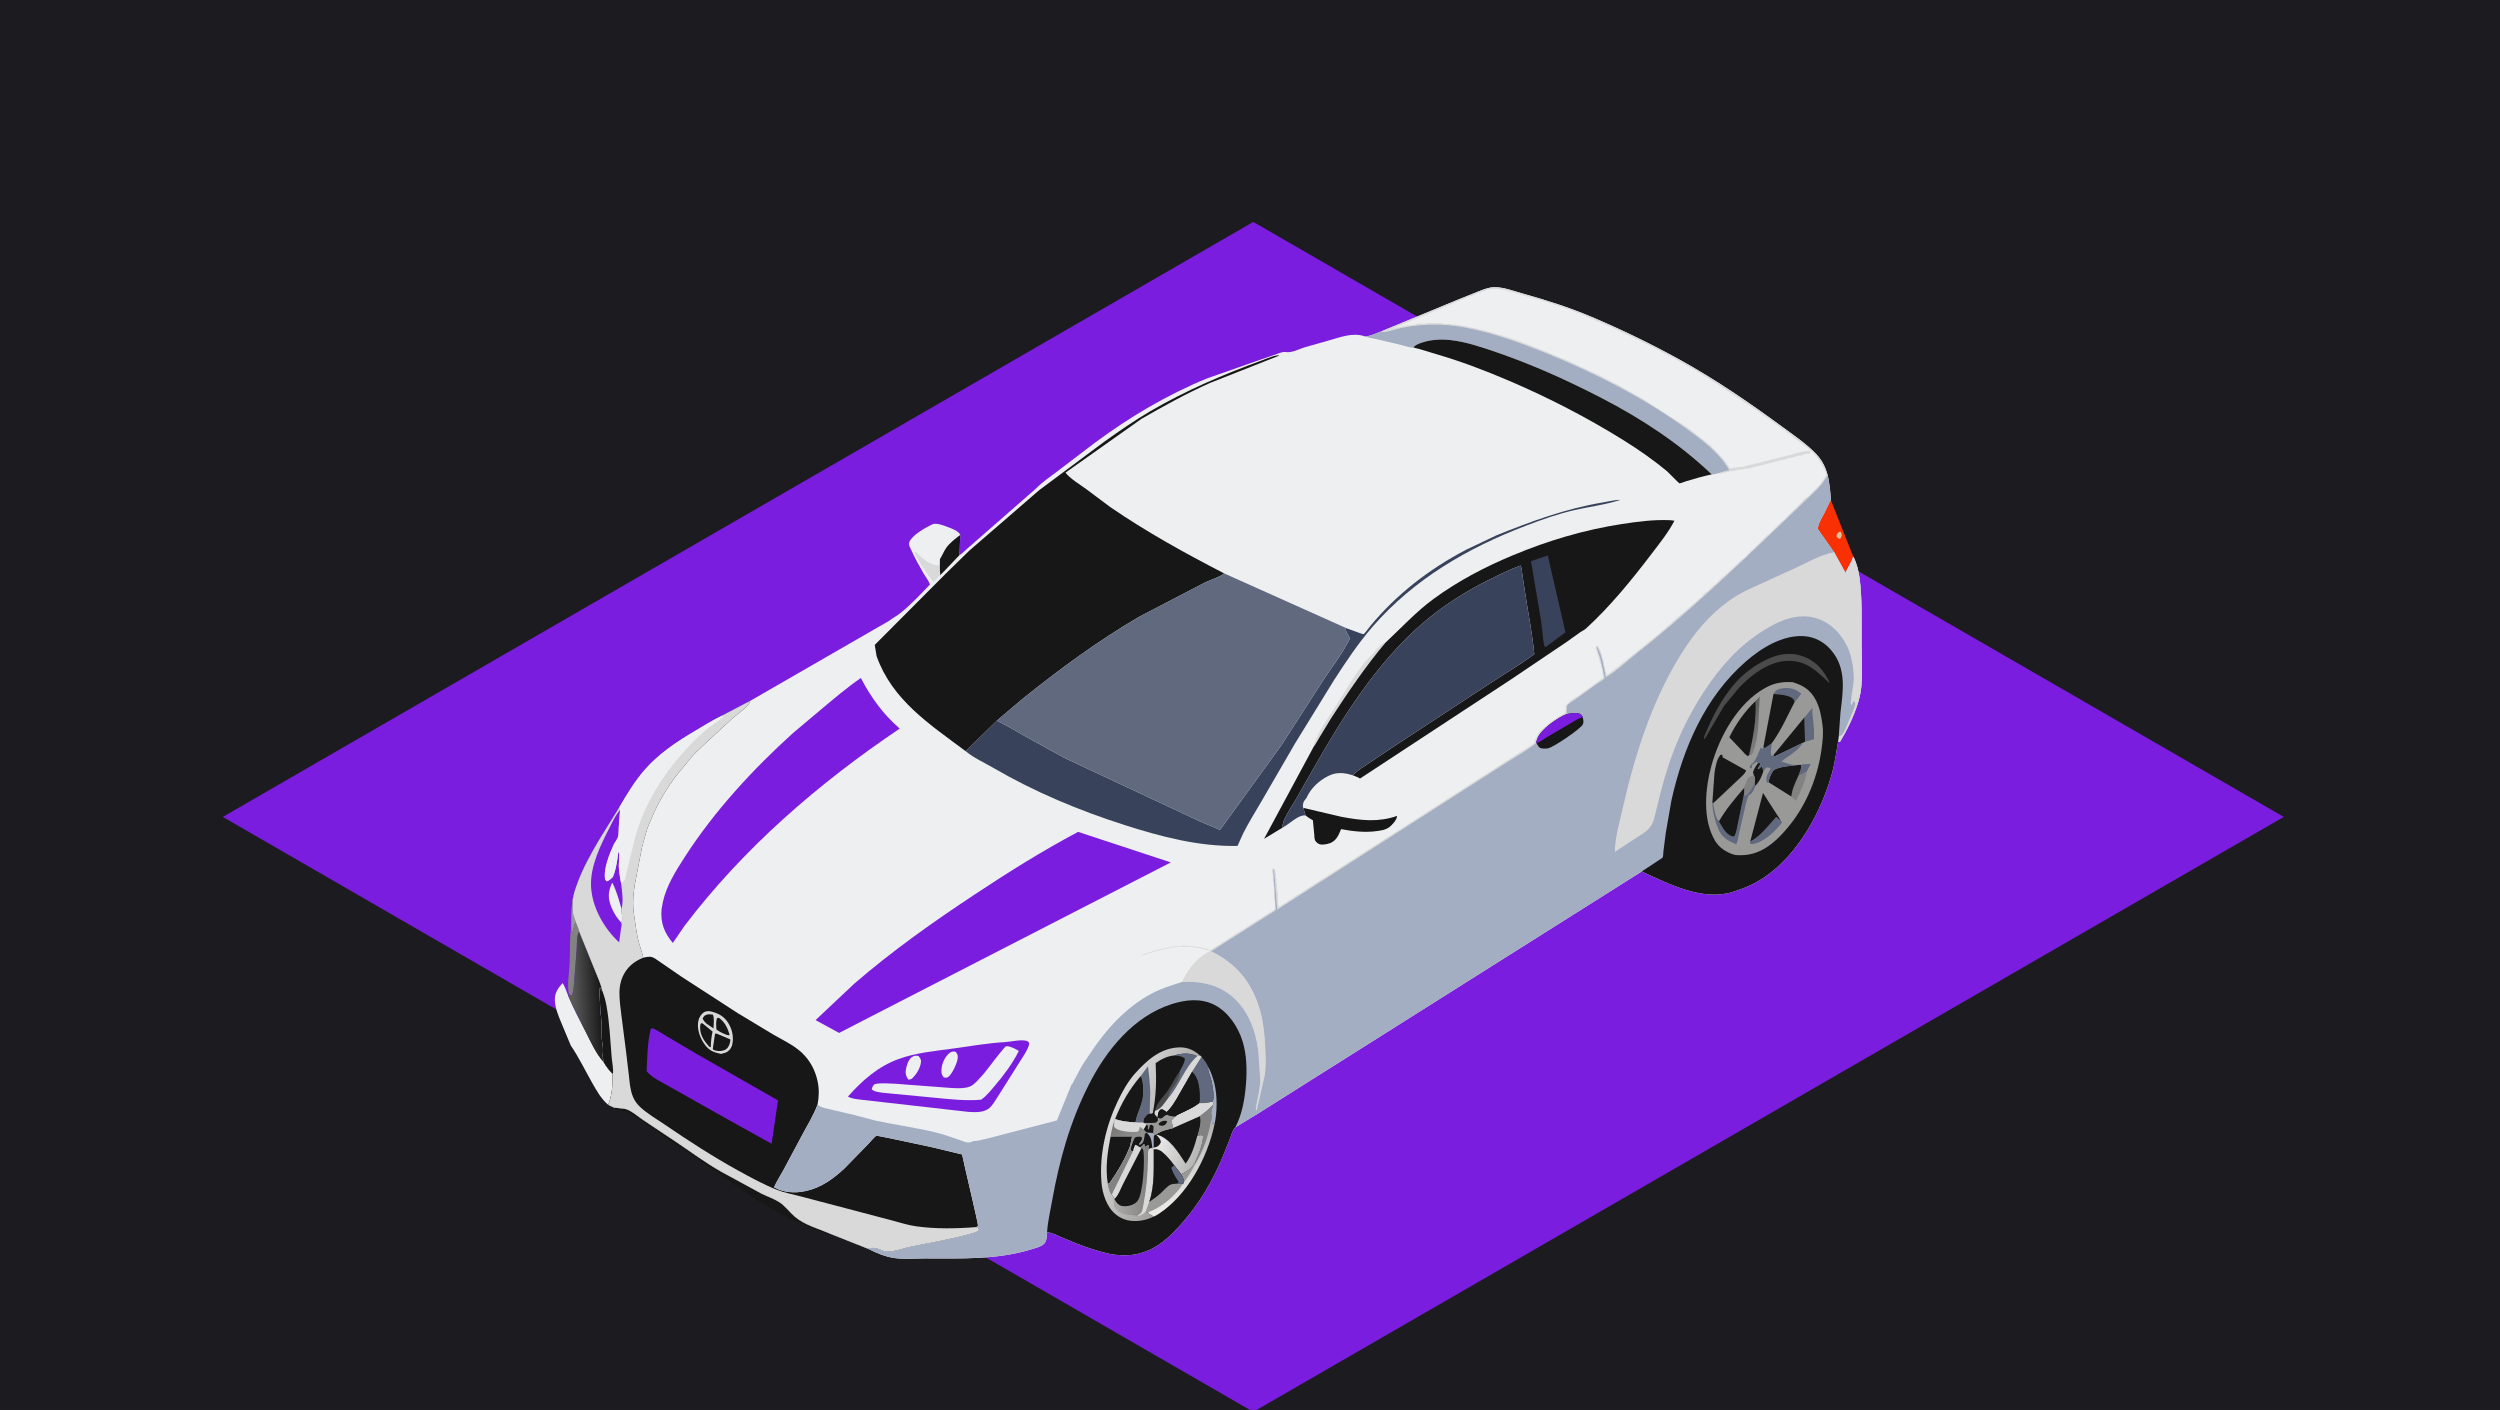 <?xml version="1.0" encoding="UTF-8"?> <svg xmlns="http://www.w3.org/2000/svg" width="383" height="216" viewBox="0 0 383 216" fill="none"><rect x="0" y="0" width="383" height="216" fill="#333333" stroke="none"/><g clip-path="url(#clip0_49_2399)"><rect width="383" height="216" fill="#1C1B1F"></rect><rect width="182.3" height="182.3" transform="matrix(0.866 0.5 -0.866 0.5 192 34)" fill="#7A1DDE"></rect><path d="M87.719 138.126C87.441 139.342 87.549 140.819 87.503 142.071C87.518 142.363 87.495 142.737 87.609 143.003C87.883 142.485 87.85 141.887 88.151 141.351L88.197 141.271L88.098 140.985L87.97 140.611C87.646 139.786 87.709 139 87.719 138.126Z" fill="#999998"></path><path d="M88.198 141.271L88.152 141.351C87.85 141.887 87.884 142.485 87.609 143.003C87.496 142.737 87.519 142.363 87.503 142.071C87.248 143.82 87.344 145.695 87.276 147.466C87.219 148.953 86.869 150.683 87.131 152.151C87.259 152.348 87.305 152.451 87.515 152.567C87.9 152.126 87.888 151.12 87.946 150.548L88.356 145.331C88.402 144.524 88.307 143.396 88.732 142.703C88.621 142.214 88.387 141.735 88.198 141.271Z" fill="#838282"></path><path d="M280.489 76.627C280.144 77.171 279.917 77.78 279.624 78.353C279.187 79.21 278.619 80.058 278.476 81.023L280.982 84.59L282.716 87.742C283.095 86.96 283.66 86.101 283.924 85.284L280.489 76.627Z" fill="#F93003"></path><path d="M281.993 81.481L281.726 81.473C281.484 81.739 281.381 81.79 281.339 82.156L281.606 82.481C281.774 82.535 281.672 82.513 281.917 82.52C281.975 82.445 282.057 82.347 282.092 82.26C282.233 81.919 282.125 81.784 281.993 81.481Z" fill="#DFC394"></path><path d="M87.058 152.582C86.802 151.912 86.566 151.23 86.209 150.605C85.497 151.337 84.976 152.121 85.001 153.185C85.03 154.421 85.571 155.695 86.045 156.819L87.44 160.168C88.641 161.916 89.613 163.938 90.661 165.787C91.385 167.064 92.055 168.307 93.187 169.273C93.567 168.343 93.76 167.247 93.816 166.243C93.848 165.674 93.784 165.104 93.887 164.541C93.34 164.005 92.818 163.322 92.45 162.651C91.325 161.429 90.541 159.659 89.794 158.193C88.848 156.336 87.866 154.507 87.058 152.582Z" fill="#EDEFF1"></path><path d="M88.731 142.703C88.306 143.396 88.401 144.524 88.355 145.331L87.945 150.548C87.887 151.12 87.899 152.126 87.514 152.567C87.304 152.451 87.258 152.348 87.13 152.151L87.056 152.582C87.864 154.507 88.846 156.336 89.793 158.193C90.54 159.659 91.323 161.429 92.448 162.651C92.448 162.446 92.468 162.322 92.344 162.14L92.241 162.036C92.436 161.628 92.397 160.366 92.303 159.915C92.06 158.757 92.291 157.482 92.135 156.323C92.036 155.584 91.731 151.69 91.927 151.292L92.087 151.701L92.249 151.748C92.091 150.799 91.55 149.686 91.197 148.789L88.731 142.703Z" fill="url(#paint0_linear_49_2399)"></path><path d="M127.123 188.988C125.337 188.198 123.262 187.687 121.76 186.388C120.917 185.658 120.274 184.707 119.309 184.117C118.462 183.598 117.487 183.276 116.6 182.829L110.572 179.55C108.11 178.177 105.744 176.388 103.391 174.821L98.525 171.581C97.708 171.032 96.483 169.908 95.514 169.842L94.078 169.685C94.553 170.161 95.258 170.111 95.85 170.342C96.406 170.559 97.004 170.902 97.504 171.229L101.769 174.164L108.809 178.898C112.721 181.645 116.688 184.578 120.979 186.71C122.088 187.261 123.327 187.662 124.476 188.14C125.083 188.393 126.229 189.054 126.864 189.039C126.96 189.037 127.029 189.012 127.123 188.988Z" fill="#171717"></path><path d="M280.011 72.812L279.667 71.775C279.32 70.922 278.833 70.159 278.191 69.499C276.671 67.939 274.727 66.625 272.969 65.334C267.979 61.671 262.715 58.074 257.291 55.082C252.927 52.675 248.425 50.495 243.837 48.55C240.34 47.069 236.811 45.959 233.159 44.935C231.82 44.559 230.263 43.954 228.858 44.003C228.002 44.033 227.185 44.38 226.397 44.687L223.083 46.021L211.661 50.746C210.865 51.053 210.007 51.476 209.151 51.545C207.194 50.859 205.264 51.704 203.396 52.21L199.837 53.217C198.971 53.506 197.87 54.092 196.969 53.933C196.557 53.86 196.064 54.076 195.677 54.209L192.943 55.153L184.988 57.948C178.778 60.472 172.992 63.93 167.615 67.922L161.97 72.22C160.9 73.04 159.649 73.87 158.716 74.841L148.197 84.04C147.815 84.383 147.428 84.792 146.985 85.052L147.118 81.944C146.839 81.335 145.808 80.965 145.199 80.741C144.556 80.505 143.446 80.037 142.803 80.343C141.795 80.822 139.728 81.971 139.31 83.048C139.193 83.35 139.311 83.681 139.452 83.959L139.527 84.093C140.094 85.38 140.785 86.63 141.488 87.847C141.791 88.372 142.29 88.978 142.473 89.548C141.053 91.015 139.594 92.6 138.002 93.878C137.443 94.327 136.79 94.656 136.23 95.099L114.972 107.35L110.675 109.605L110.673 109.615C109.177 110.337 107.757 111.231 106.329 112.078C103.541 113.733 100.847 115.541 98.711 118.014C97.244 119.712 96.055 121.669 94.929 123.603L91.776 128.692C90.536 130.817 89.354 132.907 88.497 135.224C88.174 136.095 87.758 137.191 87.721 138.126C87.711 138.999 87.648 139.786 87.972 140.611L88.101 140.985L88.2 141.271C88.389 141.735 88.623 142.214 88.734 142.703L91.2 148.788C91.553 149.686 92.094 150.799 92.252 151.747L92.09 151.701L91.93 151.292C91.734 151.69 92.039 155.584 92.138 156.323C92.294 157.482 92.063 158.757 92.305 159.915C92.4 160.366 92.438 161.628 92.243 162.036L92.346 162.14C92.47 162.321 92.451 162.446 92.451 162.651C92.819 163.322 93.341 164.005 93.888 164.541C93.784 165.104 93.849 165.674 93.817 166.243C93.761 167.247 93.568 168.343 93.188 169.273L94.08 169.685L95.516 169.842C96.485 169.907 97.71 171.032 98.528 171.58L103.394 174.821C105.746 176.388 108.113 178.177 110.575 179.55L116.602 182.828C117.489 183.276 118.464 183.598 119.312 184.117C120.277 184.707 120.919 185.658 121.763 186.388C123.264 187.687 125.34 188.198 127.125 188.988L133.014 191.324C134.26 191.959 135.694 192.553 137.09 192.741C138.533 192.935 140.189 192.792 141.653 192.791C147.06 192.79 152.718 193.02 157.943 191.413C158.548 191.227 159.35 191.045 159.844 190.645C160.401 190.194 160.356 189.428 160.416 188.772C161.169 188.835 161.816 189.188 162.494 189.49L164.894 190.488C166.42 191.083 167.971 191.592 169.56 191.988C170.94 192.332 172.819 192.428 174.208 192.108L174.408 192.058C177.313 191.36 179.321 189.393 181.215 187.226C183.805 184.261 185.733 180.943 187.267 177.326L188.428 174.43C188.626 173.913 188.798 173.19 189.171 172.778L189.255 172.701L192.727 170.594L251.513 133.509C255.612 135.389 260.843 138.093 265.467 136.634C267.275 136.064 268.843 135.391 270.413 134.314C275.532 130.8 279.054 124.278 280.672 118.404C281.115 116.8 281.29 115.243 281.587 113.621L281.905 113.618C283.029 111.754 284.051 109.631 284.684 107.544C284.931 106.728 285.102 105.854 285.171 105.005C285.34 102.894 285.206 100.687 285.197 98.568C285.183 95.289 285.304 91.927 284.9 88.669C284.763 87.569 284.456 86.266 283.925 85.284C283.661 86.101 283.096 86.96 282.717 87.742L280.982 84.59L278.477 81.023C278.62 80.058 279.188 79.21 279.625 78.353C279.917 77.78 280.145 77.171 280.49 76.627C280.43 75.357 280.282 74.054 280.011 72.812Z" fill="#EDEFF1"></path><path d="M140.203 84.461C140.147 84.624 140.085 84.665 140.163 84.827C140.887 86.313 141.969 87.865 142.981 89.166L144.051 88.117L144.049 88.1C143.944 87.313 144.009 86.442 144.002 85.645C143.869 85.94 143.889 86.282 143.874 86.601C143.789 86.621 143.757 86.635 143.659 86.624C142.225 86.47 141.177 85.4 140.203 84.461Z" fill="#DAD9D9"></path><path d="M212.234 98.471C211.438 98.584 210.885 99.538 210.366 100.095C209.83 100.67 209.257 101.191 208.782 101.823C207.245 103.872 205.969 106.049 204.614 108.215C203.418 110.126 201.728 112.242 201.206 114.461C201.556 114.046 201.832 113.479 202.116 113.011L203.947 109.995C206.547 105.996 209.167 102.136 212.234 98.471Z" fill="#DAD9D9"></path><path d="M147.117 81.945C146.331 82.553 145.449 83.187 144.897 84.031C144.56 84.546 144.337 85.129 144.003 85.645C144.01 86.442 143.945 87.313 144.05 88.1L144.517 87.639L146.985 85.052L147.117 81.945Z" fill="#171717"></path><path d="M214.021 125.002C211.112 126.005 208.515 125.694 205.555 125.145L199.694 123.777C199.786 124.167 199.879 124.568 200.023 124.942C200.379 125.224 200.736 125.449 201.134 125.667L201.336 127.743C201.361 128.041 201.35 128.485 201.476 128.753C201.548 128.907 201.734 129.086 201.87 129.186C202.266 129.479 202.823 129.396 203.275 129.31C203.942 129.183 204.463 128.857 204.836 128.292C205.098 127.896 205.275 127.461 205.454 127.024C207.303 127.375 209.248 127.589 211.117 127.294C211.724 127.199 212.246 127.134 212.769 126.774C213.213 126.469 213.939 125.665 214.019 125.12L214.021 125.002Z" fill="#171717"></path><path d="M280.008 72.812L279.663 71.775C279.317 70.922 278.829 70.159 278.187 69.499C276.667 67.939 274.723 66.625 272.965 65.334C267.975 61.671 262.712 58.074 257.287 55.082C252.924 52.675 248.421 50.495 243.833 48.55C240.337 47.069 236.807 45.959 233.155 44.935C231.816 44.559 230.259 43.954 228.855 44.003C227.998 44.033 227.182 44.38 226.393 44.687L223.079 46.021L211.657 50.746C211.96 50.917 212.012 50.878 212.356 50.817C213.164 50.675 213.946 50.376 214.755 50.216C218.023 49.569 221.25 49.551 224.525 50.181C228.763 50.996 232.825 52.461 236.815 54.072C244.229 57.067 251.574 60.795 258.084 65.462C260.654 67.305 263.345 69.25 264.939 72.043C264.429 72.165 263.887 72.257 263.403 72.461L263.482 72.581L263.685 72.522L263.893 72.496C264.049 72.459 264.145 72.42 264.308 72.392L264.568 72.288L264.776 72.339L264.984 72.184L265.139 72.21L265.415 72.172C265.662 72.139 265.948 72.206 266.126 72.027C266.444 71.97 266.739 71.937 267.061 71.924L267.217 71.82C267.535 71.794 267.892 71.785 268.204 71.716C268.439 71.663 268.525 71.546 268.775 71.587L268.895 71.522C269.095 71.422 268.97 71.471 269.19 71.457C269.397 71.443 269.578 71.352 269.769 71.281C269.921 71.225 269.823 71.261 270.021 71.249C270.238 71.236 270.406 71.141 270.593 71.042L270.801 71.093L271.008 70.938L271.164 70.963L271.424 70.885C271.754 70.782 272.115 70.655 272.463 70.677C272.62 70.521 272.559 70.53 272.802 70.514C273.088 70.495 273.647 70.326 273.917 70.211L274.073 70.236L274.28 70.107L274.462 70.185L274.563 70.108C274.738 69.991 274.799 70.066 274.956 70.003L275.111 69.899L275.397 69.873L275.579 69.795L275.735 69.821C276.071 69.822 276.22 69.573 276.462 69.613L276.598 69.547C276.822 69.454 276.868 69.513 277.085 69.509L277.292 69.483C277.292 69.322 277.269 69.308 277.371 69.172C277.121 69.102 276.989 69.075 276.733 69.135C276.549 69.177 276.484 69.171 276.306 69.121L276.15 69.225L275.942 69.25C275.313 69.369 274.612 69.552 274.021 69.795L273.813 69.744L273.709 69.848L273.57 69.869C273.416 69.894 273.286 69.946 273.138 69.977L272.956 70.003C272.796 70.038 272.784 70.054 272.646 70.109C272.314 70.24 271.888 70.254 271.528 70.368L271.054 70.497C270.915 70.532 270.981 70.515 270.824 70.578C270.613 70.662 270.783 70.607 270.541 70.627C270.35 70.642 270.17 70.716 269.994 70.785C269.704 70.901 270.026 70.785 269.736 70.834L269.397 70.941C269.224 70.998 269.079 71.004 268.905 71.042L268.723 71.095C268.312 71.199 267.76 71.252 267.425 71.406C267.186 71.516 266.935 71.514 266.68 71.518C266.4 71.523 266.221 71.525 265.97 71.665C265.713 71.629 265.677 71.568 265.451 71.718L264.983 71.717C264.698 71.289 264.452 70.841 264.129 70.439C263.473 69.623 262.677 68.92 261.954 68.165C261.798 68.002 261.947 68.153 261.711 68.03L261.528 67.861L260.257 66.836L259.832 66.499C259.571 66.276 259.272 66.104 259.009 65.879C258.775 65.68 258.5 65.528 258.258 65.329L251.532 61.019L249.269 59.743L248.983 59.59C248.783 59.49 248.884 59.55 248.736 59.439C248.254 59.078 247.56 58.827 247.016 58.555C245.864 57.977 244.727 57.3 243.533 56.811L239.794 55.071L239.638 55.005L239.326 54.891L238.281 54.474C238.115 54.418 237.978 54.339 237.82 54.267L237.613 54.188L237.457 54.11L237.333 54.063C237.188 54.006 237.069 53.934 236.937 53.851L236.782 53.877L236.701 53.819C236.515 53.703 236.258 53.634 236.055 53.54C235.867 53.453 235.726 53.439 235.535 53.332L235.327 53.254L235.23 53.216L234.97 53.128C234.763 53.059 234.851 53.091 234.656 52.994C234.477 52.906 234.312 52.881 234.132 52.812L233.977 52.734L233.616 52.609C233.456 52.555 233.339 52.488 233.198 52.397L233.042 52.422L232.886 52.293L232.731 52.319L232.575 52.189L232.419 52.215L232.331 52.157C232.142 52.039 232.018 51.971 231.796 52.007L231.708 51.949C231.518 51.831 231.394 51.763 231.172 51.799L231.017 51.67L230.861 51.695L230.705 51.566L230.549 51.592L230.458 51.53C230.336 51.454 230.27 51.442 230.133 51.41L229.712 51.306C229.585 51.274 229.64 51.288 229.514 51.241C229.359 51.183 229.449 51.213 229.273 51.178C229.092 51.141 229.172 51.167 228.991 51.047L228.783 51.072L228.627 50.943L228.472 50.968C228.268 50.841 228.321 50.832 228.056 50.864C227.823 50.719 227.67 50.755 227.433 50.631C227.318 50.571 227.136 50.578 227.017 50.553L226.602 50.449C226.447 50.417 226.297 50.352 226.134 50.32L226.001 50.292L225.667 50.241C225.419 50.19 225.32 50.092 225.044 50.137C224.878 50.034 224.36 49.907 224.174 49.922C223.977 49.938 223.966 49.908 223.797 49.852C223.655 49.804 223.551 49.8 223.405 49.815C223.24 49.831 223.218 49.798 223.07 49.748C222.86 49.676 222.71 49.704 222.499 49.747L222.385 49.699C221.888 49.502 221.292 49.81 220.889 49.489L220.772 49.503L218.773 49.49C218.599 49.483 218.704 49.481 218.526 49.54C218.035 49.704 217.549 49.497 217.097 49.593C216.889 49.637 217.041 49.753 216.734 49.722C216.511 49.699 216.466 49.729 216.266 49.8C216.09 49.863 215.825 49.816 215.643 49.8C215.257 50.031 214.83 49.93 214.449 50.112C214.324 50.171 214.164 50.153 214.033 50.163C213.888 50.175 213.757 50.229 213.618 50.267L213.358 50.32L213.488 50.266L213.618 50.188L213.825 50.162L214.137 50.006L214.552 49.851L215.124 49.59L215.362 49.487C215.493 49.429 215.608 49.407 215.747 49.383L215.851 49.279L216.006 49.227L216.153 49.153C216.315 49.071 216.461 49.027 216.63 48.967L217.045 48.812L217.617 48.552L217.855 48.449C217.985 48.39 218.101 48.368 218.24 48.344L218.344 48.24C218.429 48.189 218.535 48.186 218.629 48.167C218.853 48.122 218.682 48.162 218.915 48.007L219.123 47.928L219.272 47.852C219.57 47.704 219.925 47.567 220.24 47.462C220.369 47.418 220.469 47.361 220.577 47.28L220.759 47.254L221.143 47.072L221.927 46.734L222.268 46.619C222.609 46.516 222.14 46.663 222.551 46.474L222.733 46.423C222.884 46.372 223.006 46.285 223.148 46.215L223.516 46.1C223.78 46.02 223.492 46.11 223.797 45.955L224.109 45.851L224.524 45.696L225.096 45.385L225.251 45.384C225.52 45.346 225.775 45.158 226.034 45.072C226.193 45.019 226.306 44.955 226.446 44.865L226.601 44.865C226.882 44.825 227.151 44.632 227.432 44.553C227.679 44.484 227.921 44.363 228.172 44.313C228.667 44.213 229.365 44.291 229.875 44.294L230.03 44.397L230.173 44.379C230.364 44.364 230.384 44.385 230.55 44.449C230.742 44.525 230.926 44.551 231.12 44.605L231.277 44.657L231.692 44.761L231.9 44.787L232.108 44.865C232.295 44.934 232.428 44.966 232.627 44.995C232.893 45.033 232.683 44.99 232.938 45.124C233.088 45.203 233.39 45.235 233.562 45.28L233.692 45.303C233.872 45.339 233.799 45.317 233.977 45.435C234.196 45.436 234.197 45.41 234.393 45.539L234.6 45.54L234.704 45.643C234.924 45.644 234.925 45.617 235.12 45.747L235.327 45.748L235.431 45.851L235.639 45.826L235.795 45.955L235.951 45.929C236.189 46.078 236.352 46.015 236.574 46.163L236.782 46.164L236.886 46.267L237.042 46.267L237.197 46.37L237.405 46.371L237.509 46.474L237.769 46.449L237.872 46.578L238.028 46.579L238.132 46.682C238.368 46.683 238.334 46.669 238.548 46.786C238.816 46.932 239.159 46.88 239.379 47.097L239.535 47.099C239.731 47.127 239.835 47.227 240.002 47.305L240.261 47.358L240.522 47.462L241.382 47.802C241.594 47.893 241.498 47.861 241.667 47.903C242.288 48.06 243.063 48.468 243.637 48.76L243.846 48.812L244.079 48.916L244.223 48.979C244.404 49.061 244.32 49.02 244.473 49.115C244.59 49.188 244.657 49.185 244.78 49.227L245.196 49.383C245.364 49.437 245.459 49.506 245.611 49.59L245.819 49.669L245.949 49.747L246.13 49.798C246.28 49.856 246.387 49.937 246.546 49.978C246.763 50.033 246.939 50.193 247.17 50.266L247.403 50.37L247.547 50.433C247.728 50.516 247.644 50.474 247.797 50.569C248.227 50.837 248.795 50.982 249.247 51.252C249.382 51.333 249.511 51.394 249.662 51.432C249.823 51.472 250.24 51.683 250.389 51.773L250.493 51.876L250.583 51.895C250.938 51.985 251.316 52.22 251.636 52.395L251.766 52.448C252.076 52.578 252.38 52.754 252.675 52.914L253.09 53.122L253.506 53.33C253.646 53.407 253.777 53.454 253.921 53.538L254.074 53.613C254.311 53.731 254.51 53.887 254.752 54.006L255.525 54.388C255.808 54.53 256.009 54.684 256.31 54.785C256.431 54.826 256.518 54.897 256.622 54.967L256.844 55.088C257 55.166 256.941 55.138 257.11 55.251C257.263 55.352 257.397 55.404 257.557 55.486L257.764 55.615L258.641 56.134L259.4 56.551L259.686 56.707C259.925 56.847 260.112 56.997 260.362 57.122L260.459 57.196C260.616 57.314 260.514 57.251 260.686 57.32C260.972 57.435 261.14 57.706 261.452 57.746L261.51 57.81C261.634 57.933 261.775 58.012 261.919 58.108L262.075 58.215C262.299 58.365 262.53 58.469 262.75 58.628L265.518 60.443L266.931 61.381C267.157 61.515 267.243 61.712 267.529 61.745L267.587 61.807C267.752 61.971 267.914 62.159 268.152 62.16L268.207 62.222C268.51 62.525 268.944 62.741 269.294 62.99L270.178 63.615L270.799 64.026L271.787 64.756L272.203 65.068L272.395 65.182C272.605 65.307 272.733 65.444 272.902 65.616C273.028 65.744 272.938 65.656 273.138 65.744C273.427 65.87 273.613 66.081 273.813 66.314L273.969 66.367C274.21 66.502 274.466 66.77 274.696 66.938L276.098 67.972C276.251 68.075 276.313 68.138 276.41 68.288L276.515 68.289C277.171 68.903 278.088 69.525 278.54 70.289L278.618 70.378C278.843 70.639 278.533 70.26 278.748 70.626C278.883 70.856 279.038 70.978 279.163 71.249L279.475 71.872L279.567 72.036C279.672 72.232 279.807 72.596 279.739 72.821C279.69 72.982 279.591 73.097 279.493 73.23L279.31 73.519C278.937 74.138 278.35 74.732 277.821 75.223C277.409 75.606 277.047 76.067 276.566 76.34C276.373 76.45 276.135 76.797 275.971 76.964L273.925 78.985C273.661 79.251 273.277 79.757 272.931 79.871C272.66 80.176 272.403 80.431 272.1 80.702C271.733 81.03 271.192 81.802 270.749 81.949L269.017 83.685C268.794 83.912 268.555 84.239 268.256 84.338C267.895 84.747 267.068 85.739 266.594 85.896L266.47 86.035C265.92 86.639 265.283 87.142 264.724 87.714L264.413 87.974L264.133 88.263C263.945 88.446 264.176 88.222 263.893 88.389C263.409 88.676 263.086 89.456 262.543 89.636L262.486 89.706C262.307 89.922 262.129 90.073 261.92 90.259L261.64 90.548C261.466 90.718 261.663 90.527 261.4 90.674C260.974 90.915 260.745 91.552 260.258 91.713L260.2 91.784C259.892 92.157 259.521 92.402 259.167 92.725C258.06 93.737 256.812 94.643 255.755 95.7C255.602 95.853 255.682 95.802 255.48 95.868L255.39 95.972C255.149 96.24 254.956 96.426 254.649 96.595L254.441 96.803C254.211 97.035 253.973 97.23 253.714 97.426L253.085 97.966C252.761 98.264 253.105 97.98 252.779 98.153L252.581 98.337C252.41 98.503 252.244 98.637 252.052 98.777L247.898 102.114C247.499 102.483 247.963 102.089 247.585 102.308L247.377 102.516L247.169 102.673C246.89 102.894 246.645 103.108 246.338 103.296L246.181 103.399C246.026 103.166 246.129 103.06 245.974 102.827C245.974 102.549 245.956 102.55 245.87 102.308L245.844 102.1L245.766 101.944L245.74 101.685C245.714 101.429 245.604 101.103 245.533 100.854L245.454 100.698L245.403 100.335L245.299 100.023L245.25 99.868C245.161 99.599 245.02 99.363 244.935 99.088L244.728 98.933L244.469 98.984L244.468 99.14L244.443 99.4L244.572 99.555L244.573 99.711C244.59 99.84 244.69 99.957 244.729 100.075L244.754 100.23L244.833 100.386L244.858 100.542L244.937 100.698L244.962 100.854L245.003 100.98C245.06 101.167 245.041 101.086 245.041 101.321L245.196 101.477L245.145 101.633L245.299 101.841L245.248 102.152C245.379 102.283 245.395 102.254 245.411 102.447C245.431 102.684 245.413 102.549 245.473 102.749C245.524 102.919 245.493 103.023 245.456 103.191C245.553 103.353 245.621 103.381 245.584 103.571C245.549 103.749 245.555 103.679 245.585 103.866L244.468 104.646L241.755 106.606C241.415 106.891 241.807 106.587 241.456 106.775C240.933 107.055 240.251 107.644 239.847 108.073C239.869 108.462 239.877 108.782 239.794 109.164C239.668 109.303 239.656 109.295 239.483 109.372L239.067 109.632L238.915 109.707C238.766 109.781 238.679 109.85 238.548 109.944L238.096 110.265C237.779 110.519 238.19 110.208 237.821 110.411C237.64 110.51 237.505 110.708 237.302 110.826L237.094 111.034L236.886 111.19C236.458 111.515 235.874 112.021 235.639 112.488L235.565 112.585C235.468 112.715 235.453 112.821 235.38 112.955L235.277 113.111C235.043 113.555 235.232 113.759 234.704 114.098L234.393 114.254C234.212 114.357 234.058 114.509 233.873 114.618L232.185 115.679L231.737 116.005C231.529 116.159 231.768 115.984 231.484 116.124L231.39 116.195C231.226 116.319 231.326 116.253 231.129 116.351C230.882 116.474 230.679 116.654 230.445 116.8L230.298 116.9C230.08 117.045 230.197 116.973 229.98 117.082C229.735 117.204 229.536 117.384 229.303 117.527L228.679 117.942L227.381 118.777C227.181 118.909 227.277 118.849 227.071 118.951C226.827 119.074 226.628 119.253 226.394 119.396L224.083 120.873L223.634 121.198C223.474 121.318 223.601 121.226 223.382 121.318L222.343 121.993L222.19 122.097C221.979 122.238 222.093 122.168 221.877 122.275C221.633 122.398 221.434 122.577 221.2 122.72L220.577 123.136L219.435 123.863L218.889 124.197L218.441 124.522C218.17 124.723 218.56 124.437 218.188 124.642L217.937 124.836C217.804 124.94 217.864 124.891 217.669 125.006L215.981 126.067L215.532 126.392C215.335 126.538 215.549 126.382 215.28 126.511L215.072 126.668L211.878 128.693L211.176 129.164C210.977 129.297 211.073 129.236 210.867 129.339C210.622 129.461 210.423 129.641 210.19 129.784L209.566 130.199L207.879 131.261L207.43 131.586C207.223 131.74 207.462 131.565 207.178 131.705L207.083 131.777C206.92 131.9 207.019 131.834 206.822 131.933C206.424 132.132 206.14 132.465 205.723 132.64C205.512 132.729 205.328 132.904 205.145 133.04C204.874 133.241 205.264 132.955 204.893 133.159L204.641 133.354C204.508 133.457 204.568 133.408 204.373 133.523L203.828 133.857L203.379 134.183C203.171 134.337 203.411 134.162 203.127 134.302L203.032 134.374C202.868 134.497 202.968 134.431 202.771 134.53C202.524 134.653 202.324 134.833 202.087 134.978L199.776 136.454L199.328 136.78C199.12 136.934 199.359 136.759 199.075 136.899L198.981 136.971C198.817 137.094 198.917 137.028 198.72 137.126C198.322 137.325 198.038 137.658 197.621 137.834C197.409 137.923 197.226 138.098 197.042 138.234C196.845 138.38 197.06 138.224 196.79 138.353L196.582 138.509L195.985 138.873L195.906 138.924C195.765 138.498 195.745 138.069 195.777 137.625C195.798 137.312 195.827 136.816 195.71 136.535C195.549 136.145 195.752 135.754 195.594 135.34C195.525 135.158 195.546 134.904 195.569 134.717L195.503 134.581C195.416 134.371 195.443 134.307 195.465 134.094C195.504 133.706 195.317 133.565 195.386 133.211L195.128 133.004L194.921 133.056C194.879 133.389 194.878 133.618 194.973 133.938C195.054 134.213 195.004 134.455 194.981 134.732C194.965 134.921 195.024 135.001 195.081 135.174C195.149 135.381 195.088 135.456 195.102 135.652L195.181 135.912C195.265 136.212 195.222 136.513 195.192 136.817C195.161 137.13 195.111 137.573 195.285 137.833L195.359 139.225C195.075 139.456 194.832 139.64 194.505 139.807L193.544 140.402L193.095 140.727C192.933 140.848 193.065 140.752 192.843 140.846L189.83 142.768L189.686 142.836C189.439 142.96 189.234 143.141 188.999 143.288L188.852 143.388C188.634 143.533 188.751 143.461 188.534 143.57C188.138 143.768 187.856 144.099 187.442 144.274C187.23 144.363 187.046 144.538 186.863 144.674C186.7 144.795 186.832 144.699 186.611 144.793L185.39 145.598L185.234 145.51C184.985 145.377 184.674 145.312 184.403 145.234C184.219 145.182 184.046 145.162 183.857 145.104L183.598 145.079L183.27 145.027C182.828 144.938 182.419 145.018 181.988 144.897C181.722 144.822 180.909 144.854 180.689 145.001L180.498 144.986C180.327 144.974 180.184 144.986 180.014 145.001C179.757 145.023 179.641 145.028 179.391 145.104C179.21 145.16 178.97 145.156 178.768 145.208C178.598 145.252 178.426 145.266 178.248 145.312C178.054 145.362 177.934 145.345 177.729 145.416C177.498 145.495 177.266 145.511 177.028 145.598L175.333 146.143C175.204 146.186 175.095 146.235 174.976 146.299L175.08 146.371C176.574 145.838 178.038 145.397 179.61 145.163C180.989 144.957 182.549 144.99 183.912 145.274C184.446 145.385 184.899 145.507 185.408 145.704L185.223 145.796C183.331 146.742 181.949 148.551 181.072 150.442C183.401 150.306 185.826 150.646 187.805 151.956L187.951 152.052C190.551 153.785 191.993 156.74 192.568 159.742L192.777 161.123L193.022 164.763C193.231 166.492 192.574 168.324 192.378 170.027L192.514 170.123L193.714 164.921C193.968 163.572 193.906 162.151 193.842 160.785C193.734 158.468 193.527 156.146 192.771 153.936C191.454 150.086 189.196 147.535 185.531 145.728L195.432 139.444L195.051 133.267L195.198 133.294L195.666 139.338L222.447 122.155L230.976 116.693C232.388 115.788 233.949 114.94 235.254 113.893L235.342 113.822C235.373 113.574 235.439 113.342 235.535 113.111C236.136 111.664 238.56 110.011 239.99 109.406C240.008 109.093 239.953 108.367 240.064 108.108C240.181 107.835 240.967 107.383 241.248 107.185L244.758 104.671C245.068 104.451 245.61 104.196 245.819 103.88L245.197 101.061L244.583 99.192L244.675 99.109C245.451 100.352 245.72 102.314 246.012 103.756C247.584 102.81 249.04 101.424 250.487 100.282C258.186 94.21 265.323 87.449 272.407 80.68L276.446 76.792C277.343 75.932 278.344 75.073 279.115 74.098L279.201 73.988L280.008 72.812Z" fill="#DAD9D9"></path><path d="M263.407 72.462C263.891 72.257 264.433 72.165 264.943 72.044C263.349 69.25 260.658 67.305 258.088 65.462C251.578 60.795 244.234 57.067 236.819 54.072C232.829 52.461 228.768 50.996 224.529 50.181C221.254 49.551 218.027 49.569 214.759 50.216C213.951 50.376 213.169 50.675 212.36 50.817C212.016 50.878 211.965 50.917 211.662 50.746C210.866 51.053 210.008 51.476 209.152 51.545C209.702 51.763 210.285 51.817 210.859 51.952L214.568 52.827C215.056 52.942 216.097 53.324 216.549 53.247C216.748 52.85 217.488 52.6 217.903 52.465C219.233 52.03 220.772 51.939 222.156 52.092C224.605 52.362 226.956 53.17 229.272 53.966C234.838 55.878 240.168 58.287 245.392 60.99C251.491 64.146 257.268 67.926 262.243 72.677C262.478 72.727 263.14 72.513 263.407 72.462Z" fill="#A3AEC3"></path><path d="M262.242 72.677C257.267 67.926 251.491 64.146 245.391 60.99C240.168 58.287 234.838 55.878 229.271 53.966C226.955 53.17 224.604 52.362 222.155 52.092C220.771 51.939 219.233 52.03 217.902 52.465C217.488 52.6 216.747 52.85 216.548 53.247C217.711 53.509 218.816 53.902 219.957 54.232C223.793 55.341 227.525 56.768 231.194 58.337C237.27 60.937 243.174 63.981 248.783 67.482C251.086 68.919 253.258 70.433 255.352 72.164C255.632 72.396 257.165 74.014 257.303 74.05C257.389 74.072 258.161 73.773 258.287 73.735C259.593 73.335 260.906 72.959 262.242 72.677Z" fill="#171717"></path><path d="M157.371 159.491C156.442 159.185 154.94 159.594 153.944 159.651C151.316 159.804 148.672 160.267 146.063 160.629C143.27 161.017 140.271 161.28 137.614 162.259C134.474 163.415 132.096 165.532 129.904 167.99C130.531 168.381 131.643 168.429 132.365 168.525L148.359 170.34C149.453 170.405 150.802 170.489 151.656 169.679C152.103 169.256 152.454 168.642 152.786 168.126L154.381 165.596L157.001 161.439C157.231 161.033 157.685 160.294 157.67 159.83C157.665 159.688 157.471 159.581 157.371 159.491Z" fill="#7A1DDE"></path><path d="M140.705 161.777L140.574 161.744C140.24 161.689 139.882 161.793 139.622 162.009C139.106 162.436 138.814 163.446 138.754 164.086C138.706 164.589 138.877 165.023 139.181 165.412L139.608 165.313C140.335 164.743 141.021 163.601 141.1 162.667C141.132 162.296 140.928 162.045 140.705 161.777Z" fill="#EDEFF1"></path><path d="M146.42 161.153L146.246 161.093C145.91 161.037 145.558 161.217 145.323 161.444C144.7 162.045 144.288 162.957 144.237 163.816C144.204 164.365 144.222 164.649 144.596 165.063C144.866 165.102 145.063 165.155 145.294 164.97C145.885 164.495 146.633 162.897 146.717 162.14C146.77 161.658 146.693 161.515 146.42 161.153Z" fill="#EDEFF1"></path><path d="M154.605 160.322C154.512 160.314 154.226 160.256 154.153 160.281C153.955 160.351 153.468 160.995 153.319 161.17C152.234 162.448 151.316 163.868 150.172 165.095C149.763 165.534 149.192 166.206 148.63 166.442C147.628 166.864 146.068 166.696 145.018 166.626L137.031 166.02C136.061 165.985 134.949 165.878 134.001 166.09C133.7 166.377 133.666 166.465 133.544 166.866C133.848 167.253 134.725 167.329 135.203 167.407L143.038 168.158C145.422 168.382 147.945 168.694 150.332 168.469C151.114 167.904 151.735 167.126 152.357 166.396C153.809 164.693 155.058 163.006 156.086 161.013C155.596 160.702 155.163 160.495 154.605 160.322Z" fill="#EDEFF1"></path><path d="M147.924 115.069C149.153 116.103 150.842 116.86 152.236 117.672C158.536 121.342 165.328 124.171 172.262 126.389C177.858 128.179 183.661 129.707 189.586 129.599L190.463 127.654C191.3 125.996 192.302 124.408 193.233 122.802L198.382 113.926L204.38 104.18C206.21 101.362 208.067 98.562 210.272 96.02C216.607 88.719 224.815 83.962 233.763 80.544C236.114 79.646 238.627 78.739 241.078 78.178C243.402 77.645 245.898 77.34 248.16 76.614L248.108 76.568C247.205 76.618 246.324 76.843 245.434 76.993C239.8 77.94 234.502 79.894 229.22 82.026L224.575 84.237C218.933 87.201 213.976 91.023 209.906 95.931C209.745 96.126 209.043 97.112 208.89 97.157C208.824 97.177 208.169 96.931 208.07 96.898L206.221 96.22C205.997 96.823 206.796 97.365 206.756 97.878C206.743 98.061 206.442 98.493 206.343 98.678C205.336 100.556 204.022 102.228 202.852 104.001L196.304 114.176L192.579 119.318L186.953 127.082C186.723 127.137 186.422 126.922 186.199 126.827L183.968 125.905L163.048 116.1L156.982 112.758C155.574 111.956 154.171 111.099 152.702 110.413L147.924 115.069Z" fill="#38425A"></path><path d="M131.88 103.871C129.639 105.414 127.6 107.17 125.517 108.916L121.501 112.29C115.341 117.852 109.41 124.296 104.906 131.288C103.542 133.404 102.073 135.738 101.541 138.232L101.347 139.34C101.176 141.393 101.772 142.918 103.08 144.461L104.839 141.88C113.939 129.882 125.383 120.017 137.836 111.62C135.221 109.331 133.488 106.918 131.88 103.871Z" fill="#7A1DDE"></path><path d="M208.353 119.276L231.584 104.023L239.977 98.368L242.117 96.84C242.391 96.656 242.723 96.519 242.966 96.298C246.699 92.891 249.999 88.817 253.055 84.804C254.29 83.183 255.576 81.589 256.523 79.777C256.228 79.719 255.945 79.695 255.644 79.685C253.228 79.603 250.845 79.914 248.464 80.282C242.692 81.174 237.187 82.811 231.799 85.057C227.511 86.844 223.418 88.981 219.66 91.724C216.927 93.72 214.701 96.179 212.236 98.471C209.168 102.136 206.549 105.996 203.948 109.995L202.117 113.011C201.833 113.478 201.557 114.046 201.207 114.46L201.135 114.623L193.657 128.508L196.491 126.788C196.453 126.286 196.629 125.816 196.839 125.365C197.264 124.451 197.874 123.578 198.383 122.705L201.254 117.682C205.742 109.759 210.936 101.557 217.876 95.546C220.987 92.85 224.501 90.614 228.186 88.788C229.767 88.006 231.313 87.236 232.974 86.634C233.141 87.075 233.164 87.625 233.236 88.093L233.655 90.861C234.13 93.957 234.754 97.096 235.054 100.21C232.918 101.81 230.534 103.205 228.3 104.671L213.372 114.465L209.687 116.935C208.884 117.474 208.012 117.984 207.351 118.697L207.27 118.787C207.568 118.918 208.118 119.074 208.353 119.276Z" fill="#171717"></path><path d="M237.12 85.098L234.554 85.969L236.087 95.063L236.459 98.257C236.513 98.578 236.51 98.894 236.735 99.135L236.979 98.993L239.828 96.87L237.12 85.098Z" fill="#38425A"></path><path d="M165.161 127.443C159.732 130.327 154.556 133.569 149.432 136.96C142.979 141.229 136.698 145.66 130.839 150.729L124.943 156.28L128.554 158.246L135.405 154.713L179.363 132.121L165.161 127.443Z" fill="#7A1DDE"></path><path d="M207.269 118.787L207.35 118.697C208.011 117.984 208.883 117.474 209.686 116.934L213.371 114.465L228.299 104.671C230.533 103.205 232.917 101.81 235.053 100.21C234.753 97.095 234.129 93.957 233.654 90.861L233.235 88.093C233.163 87.625 233.14 87.075 232.973 86.634C231.312 87.236 229.766 88.006 228.185 88.788C224.5 90.613 220.986 92.85 217.875 95.545C210.935 101.557 205.741 109.759 201.253 117.681L198.382 122.704C197.873 123.578 197.263 124.451 196.838 125.365C196.628 125.816 196.452 126.286 196.49 126.788C197.284 126.371 197.928 125.744 198.697 125.303C199.065 125.091 199.588 124.842 200.021 124.942C199.877 124.568 199.784 124.167 199.692 123.777L199.601 123.651C199.599 123.152 199.63 122.857 199.97 122.479C200.074 122.364 200.126 122.308 200.193 122.162C200.834 120.742 202.073 119.6 203.451 118.899C204.737 118.245 205.941 118.353 207.269 118.787Z" fill="#38425A"></path><path d="M174.882 64.162C178.313 62.189 181.77 60.278 185.388 58.665L195.996 54.474C195.57 54.275 193.908 54.997 193.368 55.194C187.448 57.356 181.703 59.797 176.252 62.981C173.809 64.408 171.449 66.052 169.145 67.693L159.23 75.072L148.504 84.351L144.825 87.947L134.01 98.803L134.298 100.53C136.689 107.27 142.459 110.989 147.921 115.069L152.699 110.413L156.646 107.074C162.279 102.542 168.245 98.155 174.491 94.504L184.521 89.278C185.437 88.82 186.775 88.48 187.542 87.846C181.553 84.762 175.598 81.47 170.043 77.649L166.415 74.936C165.466 74.23 163.933 73.338 163.233 72.405L174.882 64.162Z" fill="#171717"></path><path d="M187.543 87.846C186.776 88.48 185.438 88.82 184.522 89.277L174.492 94.504C168.246 98.155 162.28 102.542 156.647 107.073L152.7 110.413C154.169 111.099 155.572 111.956 156.98 112.757L163.046 116.099L183.966 125.905L186.197 126.827C186.42 126.922 186.721 127.137 186.951 127.081L192.577 119.318L196.302 114.175L202.85 104.001C204.02 102.228 205.334 100.555 206.341 98.678C206.44 98.493 206.741 98.06 206.754 97.878C206.794 97.364 205.995 96.822 206.219 96.219L187.543 87.846Z" fill="#61697E"></path><path d="M114.97 107.35L110.673 109.605L110.671 109.615C109.175 110.337 107.755 111.231 106.327 112.078C103.539 113.733 100.845 115.542 98.709 118.014C97.242 119.712 96.054 121.669 94.927 123.603L91.774 128.692C90.534 130.817 89.352 132.907 88.495 135.224C88.172 136.095 87.757 137.191 87.719 138.126C87.709 139 87.647 139.786 87.971 140.611L88.099 140.985L88.198 141.271C88.387 141.735 88.621 142.214 88.732 142.703L91.198 148.789C91.551 149.686 92.092 150.799 92.25 151.747L92.088 151.701L91.928 151.292C91.732 151.69 92.037 155.584 92.136 156.323C92.292 157.482 92.061 158.757 92.303 159.915C92.398 160.366 92.436 161.628 92.241 162.036L92.344 162.14C92.468 162.322 92.449 162.446 92.449 162.651C92.817 163.322 93.339 164.005 93.885 164.541C93.782 165.104 93.847 165.674 93.815 166.243C93.759 167.247 93.566 168.343 93.186 169.273L94.078 169.686L95.514 169.843C96.483 169.908 97.708 171.033 98.526 171.581L103.392 174.821C105.744 176.388 108.111 178.177 110.573 179.551L116.6 182.829C117.488 183.276 118.462 183.598 119.31 184.117C120.275 184.707 120.917 185.658 121.761 186.388C123.262 187.687 125.338 188.198 127.123 188.988L133.012 191.324L133.095 191.299L133.234 191.26C134.397 190.913 135.039 191.813 136.111 191.759C137.181 191.704 138.388 191.241 139.452 191.02C142.529 190.378 145.742 189.871 148.758 189.001C149.135 188.892 149.713 188.76 149.975 188.472L149.912 188.057L149.53 187.99L149.735 187.904C149.767 187.851 149.814 187.804 149.831 187.745C149.887 187.551 147.584 177.906 147.39 176.864L142.776 175.755C142.005 175.586 134.412 173.945 134.278 173.998C133.987 174.114 133.365 174.898 133.12 175.154L129.346 179.024C128.525 179.786 127.672 180.485 126.727 181.087C124.805 182.313 122.335 183.029 120.06 182.466L119.872 182.417C119.398 182.309 119.017 182.108 118.585 181.891C118.979 180.985 119.521 180.17 119.994 179.307L122.958 173.763C123.765 172.265 124.651 170.822 125.252 169.224C125.477 168.017 125.514 166.896 125.263 165.688C124.899 163.942 124.085 162.428 122.777 161.216C121.566 160.094 119.872 159.309 118.445 158.481L112.992 155.194L104.435 149.65L100.35 146.848C99.701 146.437 99.263 146.566 98.558 146.719C98.318 145.717 97.939 144.763 97.717 143.754C97.434 142.467 97.306 141.215 97.102 139.923C96.809 138.074 97.155 135.769 97.552 133.943L98.354 129.803L98.655 128.693L98.957 127.649C99.147 126.815 99.531 126.047 99.862 125.264C100.86 122.898 102.162 120.716 103.728 118.678L105.753 116.217C106.263 115.549 106.962 114.951 107.558 114.356L112.27 109.998C113.008 109.37 113.89 108.775 114.539 108.063C114.738 107.845 114.859 107.621 114.97 107.35Z" fill="#171717"></path><path d="M108.647 154.903C108.422 154.904 108.162 154.925 107.956 155.025C107.494 155.248 107.122 155.824 107.007 156.309C106.732 157.472 107.15 158.782 107.783 159.758C108.522 160.896 109.213 161.207 110.472 161.456L110.597 161.42C110.877 161.343 111.182 161.287 111.428 161.126C111.819 160.869 112.088 160.465 112.185 160.011C112.436 158.821 112.165 157.618 111.498 156.613C110.809 155.575 109.824 155.128 108.647 154.903Z" fill="#DAD9D9"></path><path d="M109.206 155.44C108.88 155.386 108.582 155.356 108.258 155.449C107.932 155.542 107.808 155.736 107.647 156.011C107.741 156.374 107.985 156.557 108.237 156.824L109.31 157.553C109.323 156.981 109.472 155.926 109.206 155.44Z" fill="#171717"></path><path d="M110.175 155.959L109.964 155.921L109.811 156.063C109.664 156.582 109.728 157.142 109.744 157.677C110.114 158.07 110.865 158.347 111.365 158.556L111.668 158.601L111.775 158.504C111.46 157.48 111.063 156.614 110.175 155.959Z" fill="#171717"></path><path d="M107.646 156.791L107.417 156.751C107.253 156.961 107.262 157.187 107.261 157.444C107.254 158.641 107.943 159.602 108.735 160.426L108.895 160.407C108.911 159.591 108.99 158.84 109.166 158.042L107.646 156.791Z" fill="#171717"></path><path d="M109.792 158.349L109.541 158.368L109.225 160.521C109.185 160.702 109.183 160.594 109.276 160.821L109.579 160.94C110.082 161.075 110.691 161.049 111.146 160.799L111.371 160.623C111.711 160.304 111.889 159.699 111.898 159.244L109.792 158.349Z" fill="#171717"></path><path d="M99.908 157.518L99.689 157.673C99.164 159.741 99.178 161.978 99.065 164.1C99.818 165.101 101.473 165.829 102.542 166.457L110.935 171.183L118.207 175.225L119.191 168.586L106.47 161.315L102.14 158.755C101.403 158.323 100.713 157.815 99.908 157.518Z" fill="#7A1DDE"></path><path d="M114.97 107.35L110.673 109.605L110.671 109.615C109.175 110.337 107.755 111.231 106.327 112.078C103.539 113.733 100.845 115.542 98.709 118.014C97.242 119.712 96.054 121.669 94.927 123.603L91.774 128.692C90.534 130.817 89.352 132.907 88.495 135.224C88.172 136.095 87.757 137.191 87.719 138.126C87.709 139 87.647 139.786 87.971 140.611L88.099 140.985L88.198 141.271C88.387 141.735 88.621 142.214 88.732 142.703L91.198 148.789C91.551 149.686 92.092 150.799 92.25 151.747L92.088 151.701L91.928 151.292C91.732 151.69 92.037 155.584 92.136 156.323C92.292 157.482 92.061 158.757 92.303 159.915C92.398 160.366 92.436 161.628 92.241 162.036L92.344 162.14C92.468 162.322 92.449 162.446 92.449 162.651C92.817 163.322 93.339 164.005 93.885 164.541C93.782 165.104 93.847 165.674 93.815 166.243C93.759 167.247 93.566 168.343 93.186 169.273L94.078 169.686L95.514 169.843C96.483 169.908 97.708 171.033 98.526 171.581L103.392 174.821C105.744 176.388 108.111 178.177 110.573 179.551L116.6 182.829C117.488 183.276 118.462 183.598 119.31 184.117C120.275 184.707 120.917 185.658 121.761 186.388C123.262 187.687 125.338 188.198 127.123 188.988L133.012 191.324L133.095 191.299L133.234 191.26C134.397 190.913 135.039 191.813 136.111 191.759C137.181 191.704 138.388 191.241 139.452 191.02C142.529 190.378 145.742 189.871 148.758 189.001C149.135 188.892 149.713 188.76 149.975 188.472L149.912 188.057L149.53 187.99C146.553 188.236 143.283 188.288 140.325 187.866C139.065 187.687 137.815 187.275 136.585 186.953L129.769 185.155L122.453 183.234C121.352 182.942 120.149 182.727 119.094 182.311C117.052 181.504 115.048 180.41 113.126 179.351C109.241 177.209 105.509 174.793 101.847 172.291C100.581 171.426 99.153 170.615 98.036 169.56C97.557 169.108 97.215 168.618 96.963 168.006C96.537 166.973 96.467 165.866 96.347 164.767L95.891 160.946L95.227 155.768C95.07 154.52 94.881 153.221 94.898 151.96C94.908 151.194 95.071 150.363 95.376 149.66C95.998 148.23 97.118 147.268 98.558 146.719C98.318 145.717 97.939 144.763 97.717 143.754C97.434 142.467 97.306 141.215 97.102 139.923C96.809 138.074 97.155 135.769 97.552 133.943L98.354 129.803L98.655 128.693L98.957 127.649C99.147 126.815 99.531 126.047 99.862 125.264C100.86 122.898 102.162 120.716 103.728 118.678L105.753 116.217C106.263 115.549 106.962 114.951 107.558 114.356L112.27 109.998C113.008 109.37 113.89 108.775 114.539 108.063C114.738 107.845 114.859 107.621 114.97 107.35Z" fill="#DAD9D9"></path><path d="M92.25 151.747L92.088 151.701L91.928 151.292C91.732 151.69 92.037 155.584 92.136 156.323C92.292 157.482 92.061 158.757 92.304 159.915C92.398 160.366 92.437 161.628 92.242 162.036L92.344 162.14C92.469 162.322 92.449 162.446 92.449 162.651C92.817 163.322 93.339 164.005 93.886 164.541C94.022 163.83 93.773 162.75 93.712 162.009C93.496 159.376 93.382 156.728 92.921 154.122C92.776 153.307 92.56 152.515 92.25 151.747Z" fill="#171717"></path><path d="M94.992 124.09C94.311 124.839 93.843 125.892 93.384 126.788C92.014 129.46 90.407 132.707 90.547 135.795C90.693 138.986 92.538 142.243 94.852 144.374L95.137 142.299C95.183 141.985 95.303 141.642 95.174 141.35C95.494 140.857 95.162 139.83 95.206 139.221C95.561 138.174 95.277 136.451 95.165 135.356C94.984 134.505 94.853 133.613 94.799 132.744C94.769 132.257 95.022 130.794 94.786 130.471C94.635 130.855 94.634 131.3 94.569 131.709C94.425 132.605 94.242 133.539 93.882 134.374C93.605 134.608 93.315 134.907 92.969 135.022L92.725 134.769C92.381 133.29 93.367 130.8 94.003 129.439C94.203 129.01 94.62 128.544 94.714 128.086C94.801 127.661 94.767 127.175 94.794 126.742L94.992 124.09Z" fill="#7A1DDE"></path><path d="M95.206 139.221C94.816 137.852 94.454 136.467 93.79 135.203C93.167 136.587 93.085 137.486 93.645 138.934C93.996 139.839 94.523 140.635 95.174 141.35C95.494 140.857 95.162 139.83 95.206 139.221Z" fill="#EDEFF1"></path><path d="M110.672 109.615C109.176 110.338 107.756 111.231 106.329 112.078C103.541 113.733 100.846 115.542 98.71 118.014C97.244 119.712 96.055 121.669 94.928 123.603C94.95 123.76 94.991 123.933 94.993 124.09L94.796 126.742C94.769 127.175 94.802 127.661 94.715 128.086C94.621 128.544 94.205 129.01 94.004 129.439C93.368 130.8 92.382 133.29 92.727 134.769L92.97 135.022C93.316 134.907 93.606 134.608 93.883 134.374C94.243 133.539 94.426 132.605 94.57 131.709C94.636 131.301 94.637 130.855 94.788 130.471C95.024 130.794 94.77 132.257 94.8 132.744C94.854 133.613 94.985 134.505 95.167 135.356C95.275 135.258 95.554 135.087 95.621 134.977C95.758 134.749 95.861 134.266 95.931 133.997L96.45 131.748L97.325 128.231C97.845 126.319 98.579 124.458 99.493 122.7C101.593 118.661 104.539 115.028 107.935 112.001C108.812 111.218 109.907 110.654 110.732 109.848L110.672 109.615Z" fill="#EDEFF1"></path><path d="M280.011 72.812L279.204 73.988L279.119 74.098C278.347 75.073 277.347 75.932 276.449 76.792L272.41 80.68C265.327 87.449 258.19 94.21 250.491 100.282C249.043 101.424 247.588 102.809 246.016 103.756C245.723 102.314 245.454 100.352 244.678 99.109L244.587 99.192L245.201 101.061L245.822 103.88C245.614 104.195 245.071 104.451 244.761 104.67L241.252 107.185C240.971 107.383 240.184 107.835 240.067 108.108C239.956 108.366 240.011 109.093 239.993 109.405C238.564 110.011 236.14 111.663 235.539 113.111C235.443 113.342 235.377 113.574 235.346 113.822L235.258 113.893C233.953 114.939 232.392 115.787 230.98 116.693L222.45 122.155L195.669 139.338L195.202 133.294L195.054 133.267L195.435 139.444L185.535 145.728C189.2 147.535 191.458 150.086 192.775 153.936C193.531 156.146 193.738 158.468 193.846 160.785C193.909 162.151 193.971 163.572 193.717 164.921L192.517 170.123L192.382 170.027C192.578 168.323 193.235 166.492 193.025 164.763L192.78 161.123L192.572 159.742C191.996 156.74 190.554 153.785 187.955 152.052L187.808 151.956C185.829 150.646 183.405 150.306 181.075 150.441C179.52 150.945 177.989 151.403 176.533 152.163C172.458 154.288 169.283 157.879 166.82 161.684C166.446 162.262 165.989 162.828 165.672 163.435L164.64 165.34C164.51 165.595 164.356 166.037 164.132 166.206L161.915 171.653L151.374 174.397C150.714 174.538 149.812 174.828 149.16 174.798C148.889 174.943 148.676 175.01 148.365 175.027C147.963 175.049 147.52 174.82 147.141 174.694C146.04 174.328 144.906 173.891 143.788 173.6C140.649 172.783 137.383 172.375 134.209 171.699L130.988 170.843L127.219 169.962C126.536 169.791 125.793 169.703 125.254 169.223C124.653 170.822 123.767 172.265 122.96 173.763L119.996 179.307C119.523 180.17 118.981 180.985 118.587 181.891C119.019 182.108 119.4 182.309 119.874 182.417L120.062 182.466C122.337 183.029 124.807 182.312 126.729 181.087C127.674 180.485 128.527 179.786 129.348 179.024L133.122 175.153C133.367 174.898 133.989 174.113 134.28 173.998C134.414 173.945 142.007 175.586 142.778 175.754L147.392 176.863C147.586 177.906 149.889 187.551 149.833 187.745C149.816 187.804 149.769 187.85 149.737 187.903L149.532 187.989L149.914 188.057L149.977 188.472C149.715 188.76 149.137 188.892 148.76 189C145.744 189.87 142.531 190.378 139.454 191.019C138.39 191.241 137.183 191.704 136.113 191.758C135.041 191.813 134.399 190.913 133.236 191.26L133.097 191.299L133.014 191.324C134.26 191.959 135.694 192.553 137.09 192.741C138.533 192.935 140.189 192.792 141.653 192.791C147.06 192.79 152.718 193.02 157.943 191.413C158.548 191.227 159.35 191.045 159.844 190.645C160.401 190.194 160.356 189.428 160.416 188.772C161.169 188.835 161.816 189.188 162.494 189.49L164.894 190.488C166.42 191.082 167.971 191.592 169.56 191.988C170.94 192.332 172.819 192.427 174.208 192.108L174.408 192.058C177.313 191.36 179.321 189.393 181.215 187.226C183.805 184.261 185.733 180.943 187.267 177.326L188.428 174.429C188.626 173.913 188.798 173.19 189.171 172.778L189.255 172.701L192.727 170.594L251.513 133.509C255.612 135.388 260.843 138.093 265.467 136.634C267.275 136.064 268.843 135.391 270.413 134.314C275.532 130.8 279.054 124.278 280.672 118.404C281.115 116.799 281.29 115.243 281.587 113.621L281.905 113.618C283.029 111.754 284.051 109.631 284.684 107.544C284.931 106.728 285.102 105.854 285.171 105.004C285.34 102.894 285.206 100.687 285.197 98.567C285.183 95.289 285.304 91.927 284.9 88.669C284.763 87.568 284.456 86.266 283.925 85.284C283.661 86.101 283.096 86.96 282.717 87.742L280.982 84.59L278.477 81.023C278.62 80.058 279.188 79.209 279.625 78.353C279.917 77.779 280.145 77.171 280.49 76.627C280.43 75.357 280.282 74.054 280.011 72.812Z" fill="#A3AEC3"></path><path d="M242.475 109.893C242.407 109.682 242.291 109.518 242.102 109.399C241.604 109.084 240.549 109.299 239.994 109.406C238.565 110.011 236.141 111.664 235.54 113.111C235.444 113.343 235.378 113.574 235.347 113.822L235.411 113.861C235.515 114.062 235.639 114.312 235.8 114.474C236.068 114.746 236.742 114.698 237.1 114.657C237.893 114.567 242.062 111.72 242.46 111.028C242.67 110.664 242.57 110.275 242.475 109.893Z" fill="#171717"></path><path d="M242.471 109.893C242.402 109.682 242.286 109.518 242.097 109.399C241.6 109.084 240.544 109.299 239.99 109.406C238.561 110.011 236.136 111.664 235.536 113.111C235.439 113.343 235.374 113.574 235.342 113.822L235.407 113.861C235.957 113.656 236.542 113.198 237.051 112.892L240.623 110.8C241.197 110.467 241.817 110.019 242.471 109.893Z" fill="#7A1DDE"></path><path d="M280.982 84.59C278.839 84.996 276.769 86.248 274.79 87.142L269.631 89.489C268.423 90.045 267.189 90.572 266.052 91.267C262.973 93.149 260.425 95.898 258.418 98.87C253.33 106.403 250.507 115.377 248.517 124.167C248.048 126.24 247.423 128.389 247.384 130.521L250.614 128.395C251.255 127.968 252.01 127.559 252.549 127.005C252.954 126.588 253.262 126.021 253.402 125.459C254.051 122.854 254.643 120.239 255.469 117.682C256.799 113.567 258.675 109.544 261.061 105.933C263.592 102.101 266.439 98.845 270.4 96.449C271.755 95.629 273.201 94.883 274.768 94.575C276.696 94.197 278.541 94.515 280.17 95.639C282.045 96.933 283.335 99.103 283.732 101.336L283.765 101.529C283.908 102.331 284.019 103.171 283.997 103.988C283.968 105.009 283.692 106.062 283.596 107.087C283.566 107.406 283.456 107.757 283.633 108.028C283.855 107.81 283.762 107.572 283.996 107.415L284.204 107.615C284.285 107.962 284.106 108.358 283.981 108.689L283.04 110.93C282.817 111.453 282.556 112.229 282.127 112.627C282.049 112.7 281.805 112.771 281.698 112.819L281.587 113.621L281.905 113.618C283.029 111.754 284.051 109.631 284.684 107.544C284.931 106.728 285.102 105.855 285.171 105.005C285.34 102.894 285.206 100.687 285.197 98.568C285.183 95.289 285.304 91.927 284.9 88.669C284.763 87.569 284.456 86.266 283.925 85.284C283.661 86.101 283.096 86.961 282.717 87.742L280.982 84.59Z" fill="#DAD9D9"></path><path d="M281.698 112.819L281.955 109.233C282.346 105.84 282.947 102.453 280.538 99.61C279.477 98.356 278.028 97.57 276.383 97.459C273.119 97.237 269.806 99.29 267.444 101.354C261.174 106.831 257.854 114.622 256.072 122.586L255.195 127.607L254.829 130.489C254.813 130.648 254.803 131.24 254.737 131.336C254.638 131.482 254.228 131.716 254.074 131.823L251.513 133.509C255.612 135.389 260.843 138.093 265.467 136.635C267.275 136.064 268.843 135.391 270.412 134.314C275.531 130.8 279.054 124.278 280.672 118.404C281.114 116.8 281.29 115.243 281.587 113.621L281.698 112.819Z" fill="#171717"></path><path d="M275.17 100.25C274.333 100.126 273.296 100.145 272.479 100.367L272.309 100.416C269.707 101.138 266.992 103.123 265.326 105.24C263.747 107.248 262.594 109.311 261.594 111.659C261.392 112.135 261.09 112.656 261.004 113.163L261.167 113.188L264.126 108.14L266.374 105.418C268.254 103.405 271.022 101.287 273.902 101.24C276.807 101.193 278.376 102.862 280.311 104.687C280.157 104.21 279.857 103.698 279.584 103.279C278.509 101.625 277.083 100.659 275.17 100.25Z" fill="#4B4B4B"></path><path d="M274.617 104.505C274.06 104.489 273.515 104.472 272.961 104.548L272.776 104.574C271.897 104.694 271.167 104.975 270.398 105.406C266.233 107.738 263.454 112.773 262.213 117.223C261.223 120.776 260.786 125.51 262.748 128.812C263.409 129.925 264.594 130.661 265.824 130.981C266.403 131.04 266.991 131.033 267.569 130.964C270.429 130.622 272.609 128.411 274.305 126.265C276.874 123.014 278.508 118.853 279.063 114.758C279.227 113.547 279.368 112.349 279.212 111.126C279.034 109.731 278.8 108.391 278.121 107.138C277.322 105.662 276.185 104.974 274.617 104.505Z" fill="#999998"></path><path d="M276.83 118.197C276.926 117.827 277.232 117.395 277.414 117.051C276.889 117.047 276.41 117.028 275.899 117.176C276.055 117.698 275.641 118.432 275.472 118.941L276.83 118.197Z" fill="#61697E"></path><path d="M270.129 118.213C270.075 117.901 270.093 117.654 269.871 117.422L269.377 117.852L269.272 117.734L269.71 117.058L269.569 116.89L269.284 116.949C268.98 117.393 268.718 117.782 268.56 118.305L268.704 118.802C268.875 119.191 268.89 119.398 268.819 119.813L268.793 119.972L268.774 120.067L268.932 120.389L268.976 120.339C269.584 119.656 269.839 119.064 270.129 118.213Z" fill="#171717"></path><path d="M274.952 107.505C275.369 107.14 275.645 106.707 275.947 106.249L275.4 105.868C274.605 105.366 273.576 105.289 272.671 105.524C272.116 105.668 271.988 105.844 271.702 106.314C272.519 106.365 274.233 106.457 274.777 107.138C274.862 107.246 274.905 107.378 274.952 107.505Z" fill="#61697E"></path><path d="M267.959 115.719L268.361 115.608C268.626 115.296 268.726 114.811 268.842 114.425C269.562 112.021 269.368 109.227 269.605 106.732L268.949 107.398C269.12 110.174 268.573 113.023 267.959 115.719Z" fill="url(#paint1_linear_49_2399)"></path><path d="M276.83 118.197L275.472 118.941C275.049 119.936 274.51 120.94 274.446 122.033L275.129 122.69C275.905 121.251 276.494 119.801 276.83 118.197Z" fill="#838282"></path><path d="M276.541 113.634L277.907 113.247C277.928 112.375 277.904 111.487 277.816 110.618C277.743 109.904 277.575 109.26 277.682 108.538L277.704 108.412L276.434 109.907L276.541 113.634Z" fill="#61697E"></path><path d="M272.769 125.632L272.653 125.588C272.436 125.485 272.293 125.316 272.131 125.145C270.922 126.484 269.768 128.063 268.137 128.916C268.06 129.171 268.05 129.048 268.165 129.286C268.301 129.298 268.434 129.312 268.57 129.292C270.222 129.039 272.061 127.281 273.027 125.992L272.769 125.632Z" fill="#61697E"></path><path d="M276.43 109.907L271.67 115.703L271.842 115.897L276.128 113.824L276.537 113.634L276.43 109.907Z" fill="#171717"></path><path d="M268.773 120.067L268.792 119.972L268.818 119.813C268.889 119.398 268.874 119.191 268.704 118.802C268.459 118.906 268.22 119.014 267.963 119.084C267.628 119.567 267.435 120.156 267.213 120.699L267.184 121.664L267.154 121.787L266.26 126.126C266.119 126.77 266.034 127.465 265.746 128.061C265.55 128.169 265.555 128.175 265.336 128.113C264.371 127.842 263.829 126.635 263.333 125.845C263.143 125.595 262.967 125.327 262.873 125.024L262.828 124.861C262.694 124.42 262.631 124 262.537 123.55C262.486 123.31 262.469 123.22 262.545 122.98L262.333 122.986C262.313 124.139 262.788 125.925 263.229 126.985C263.781 128.31 264.721 128.819 265.982 129.346C266.263 128.815 266.343 128.075 266.468 127.486L267.207 124.33C267.404 123.469 267.514 122.618 267.927 121.826L268.028 121.786C268.438 121.594 268.789 120.819 268.932 120.389L268.773 120.067Z" fill="#61697E"></path><path d="M268.773 120.067L268.792 119.972L268.818 119.813C268.888 119.398 268.873 119.191 268.703 118.802C268.459 118.906 268.219 119.014 267.962 119.084C267.628 119.567 267.434 120.156 267.212 120.699L267.183 121.664L267.238 121.887L267.426 121.914C268.023 121.492 268.453 120.715 268.773 120.067Z" fill="#838282"></path><path d="M267.213 120.699C265.811 122.33 264.407 123.97 263.334 125.845C263.83 126.634 264.371 127.841 265.336 128.113C265.556 128.175 265.551 128.169 265.746 128.061C266.035 127.465 266.12 126.769 266.26 126.126L267.154 121.786L267.184 121.663L267.213 120.699Z" fill="#171717"></path><path d="M272.768 125.632L270.093 121.481L268.136 128.915C269.767 128.062 270.921 126.484 272.13 125.144C272.291 125.315 272.435 125.485 272.652 125.588L272.768 125.632Z" fill="#171717"></path><path d="M275.899 117.176L275.717 117.175C274.854 117.284 272.135 117.428 271.616 118.128C271.325 118.52 270.979 119.355 270.962 119.851L274.446 122.033C274.51 120.94 275.048 119.936 275.472 118.941C275.641 118.431 276.055 117.698 275.899 117.176Z" fill="#171717"></path><path d="M271.452 113.847C271.072 114.146 270.726 114.396 270.288 114.608L270.163 114.378L270.027 114.721C269.802 114.607 269.89 114.69 269.764 114.472C269.375 115.327 269.064 116.489 268.331 117.069C268.167 117.198 268.114 117.286 268.033 117.474L268.102 117.669L268.31 117.727C268.513 117.472 268.309 117.489 268.383 117.269C268.426 117.144 269.013 116.769 269.145 116.699L269.285 116.949L269.57 116.89L269.71 117.058L269.272 117.733L269.378 117.852L269.871 117.422C270.093 117.654 270.076 117.901 270.129 118.213C270.29 117.98 270.437 117.765 270.647 117.571L271.129 117.617L271.252 117.785C271.024 118.251 270.475 118.967 270.612 119.483C270.656 119.65 270.676 119.786 270.669 119.96L270.833 119.878L270.96 119.851C270.978 119.355 271.323 118.521 271.614 118.129C272.134 117.428 274.853 117.284 275.715 117.175C275.411 117.146 275.107 117.197 274.802 117.177C274.221 117.14 273.475 116.845 272.916 116.668C273.779 115.902 275.764 114.874 276.131 113.824L271.845 115.897L271.673 115.702L271.477 115.786L271.323 115.695C271.224 115.124 271.383 114.425 271.452 113.847Z" fill="#61697E"></path><path d="M268.951 107.398C267.214 109.089 266.008 110.781 264.93 112.952L266.917 115.046C267.167 115.308 267.445 115.7 267.782 115.822L267.961 115.719C268.575 113.023 269.122 110.174 268.951 107.398Z" fill="#171717"></path><path d="M262.544 122.98L267.011 118.773C267.21 118.558 267.428 118.317 267.502 118.031L263.895 116.014L263.889 115.712L263.686 115.585C263.014 116.077 262.783 117.604 262.66 118.409L262.333 122.986L262.544 122.98Z" fill="#171717"></path><path d="M274.953 107.505C274.906 107.378 274.863 107.245 274.777 107.138C274.234 106.457 272.52 106.365 271.703 106.313L270.162 114.378L270.287 114.608C270.725 114.396 271.071 114.146 271.451 113.847C272.906 111.839 273.816 109.681 274.953 107.505Z" fill="#171717"></path><path d="M189.254 172.701C190.323 170.677 190.718 168.243 190.889 165.984C191.051 163.842 190.996 161.591 190.361 159.524C189.686 157.327 188.173 155.04 186.087 153.965C183.998 152.887 181.647 153.136 179.48 153.837C173.641 155.725 169.484 160.88 166.804 166.181C163.916 171.893 162.31 177.676 161.183 183.962C160.904 185.519 160.508 187.2 160.415 188.773C161.168 188.835 161.816 189.188 162.493 189.49L164.894 190.488C166.419 191.083 167.971 191.592 169.559 191.988C170.94 192.333 172.818 192.428 174.208 192.108L174.408 192.058C177.313 191.361 179.32 189.394 181.214 187.226C183.805 184.261 185.732 180.943 187.267 177.326L188.428 174.43C188.626 173.913 188.797 173.19 189.171 172.778L189.254 172.701Z" fill="#171717"></path><path d="M185.111 163.454C185 164.071 185.369 164.712 185.531 165.308C185.727 166.028 186.104 168.122 185.796 168.745C185.871 169.016 185.877 169.054 185.799 169.322C185.82 169.534 185.774 169.599 185.688 169.78C185.516 170.146 185.541 170.687 185.582 171.086L185.597 171.118L185.705 172.061L185.798 172.094C185.958 172.162 185.905 172.142 186.058 172.295C186.473 170.494 186.507 167.868 186.065 166.077C185.833 165.137 185.557 164.316 185.111 163.454Z" fill="#A3AEC3"></path><path d="M184.077 161.919L182.625 164.209C183.567 165.059 183.737 166.497 183.793 167.705C183.812 168.113 183.832 168.602 183.701 168.989C184.471 169.024 185.055 168.966 185.793 168.745C186.102 168.122 185.724 166.028 185.528 165.308C185.366 164.712 184.997 164.071 185.108 163.454C184.88 162.886 184.474 162.377 184.077 161.919Z" fill="#61697E"></path><path d="M185.798 169.322C185.178 169.962 184.526 170.47 183.818 171.007C184.076 171.939 183.697 173.088 183.43 173.992C183.795 173.937 184.017 173.813 184.325 174.034C184.244 175.563 183.57 176.982 182.953 178.356C182.369 179.123 181.803 179.5 180.942 179.888C181.181 180.295 181.354 180.595 181.407 181.074L181.223 181.358C180.917 181.352 180.515 181.394 180.22 181.331C179.94 181.359 179.549 181.371 179.299 181.5C178.755 181.78 178.25 182.415 177.793 182.825C177.26 183.304 176.654 183.731 176.063 184.135L175.522 185.621L175.663 185.77L175.898 185.724L175.914 185.9C176.19 186.05 176.485 186.187 176.722 186.395C176.998 186.284 177.24 186.144 177.49 185.981C181.928 183.095 184.975 177.353 186.057 172.295C185.904 172.142 185.957 172.162 185.797 172.094L185.704 172.061L185.596 171.118L185.581 171.086C185.54 170.687 185.515 170.146 185.687 169.78C185.773 169.599 185.819 169.534 185.798 169.322Z" fill="url(#paint2_linear_49_2399)"></path><path d="M182.951 178.355C182.368 179.123 181.801 179.5 180.941 179.887C181.18 180.295 181.353 180.594 181.406 181.073C182.087 180.242 182.59 179.343 183.076 178.39L182.951 178.355Z" fill="#999998"></path><path d="M185.798 169.322C185.178 169.962 184.526 170.47 183.818 171.007C184.075 171.939 183.696 173.088 183.429 173.992C183.795 173.937 184.016 173.813 184.324 174.034C184.243 175.563 183.569 176.982 182.952 178.356L183.077 178.39C184.371 176.214 185.312 173.627 185.596 171.118L185.58 171.086C185.54 170.687 185.514 170.146 185.687 169.78C185.772 169.599 185.819 169.534 185.798 169.322Z" fill="#838282"></path><path d="M180.22 181.331C179.94 181.359 179.549 181.371 179.299 181.5C178.755 181.78 178.25 182.414 177.793 182.825C177.26 183.303 176.654 183.731 176.063 184.135L175.522 185.621L175.663 185.77L175.898 185.724C177.985 184.934 180.048 183.241 181.223 181.358C180.917 181.352 180.515 181.394 180.22 181.331Z" fill="#999998"></path><path d="M185.793 168.745C185.054 168.966 184.471 169.024 183.701 168.989C182.916 169.609 182.012 170.001 181.12 170.441C180.784 170.606 180.309 170.777 180.036 171.028C179.826 171.243 179.617 171.448 179.446 171.696L179.728 172.807L178.392 173.164C177.806 173.318 177.387 173.661 176.844 173.877C176.609 174.342 176.736 175.267 176.751 175.804L176.527 175.735L176.389 175.886C176.534 176.001 176.58 176.035 176.752 176.084C177.304 176.034 177.707 176.208 178.129 176.566C178.792 177.129 179.346 177.817 179.869 178.507L180.94 179.887C181.801 179.5 182.367 179.123 182.95 178.356C183.567 176.982 184.241 175.563 184.322 174.034C184.014 173.813 183.793 173.936 183.427 173.992C183.694 173.088 184.073 171.939 183.816 171.007C184.524 170.47 185.176 169.962 185.796 169.322C185.874 169.054 185.867 169.015 185.793 168.745Z" fill="#171717"></path><path d="M185.793 168.745C185.054 168.966 184.471 169.024 183.701 168.989C182.916 169.609 182.012 170.001 181.12 170.441C180.784 170.606 180.309 170.777 180.036 171.028C179.826 171.243 179.617 171.448 179.446 171.696L179.728 172.807L183.816 171.007C184.524 170.47 185.176 169.962 185.796 169.322C185.874 169.054 185.867 169.015 185.793 168.745Z" fill="#DAD9D9"></path><path d="M182.954 178.356C183.571 176.982 184.245 175.563 184.326 174.033C184.018 173.812 183.797 173.936 183.431 173.992C183.038 175.483 182.567 177.016 181.642 178.272C180.564 176.629 179.193 174.262 177.098 173.797C177.446 174.186 177.792 174.451 177.844 174.982C177.701 175.3 177.549 175.55 177.213 175.695C177.07 175.757 176.906 175.778 176.755 175.804L176.531 175.735L176.393 175.886C176.538 176.001 176.584 176.035 176.756 176.084C177.308 176.034 177.711 176.208 178.133 176.566C178.796 177.128 179.35 177.816 179.873 178.507L180.944 179.887C181.805 179.5 182.371 179.123 182.954 178.356Z" fill="url(#paint3_linear_49_2399)"></path><path d="M183.849 161.709C182.874 160.834 181.854 160.397 180.53 160.464C177.705 160.607 175.622 162.503 173.834 164.522C172.794 165.696 171.926 167.26 171.254 168.666C169.428 172.488 168.42 176.816 168.736 181.059C168.867 182.819 169.52 184.884 170.928 186.043C172.031 186.952 173.316 187.185 174.703 187.011C175.438 186.918 176.052 186.71 176.721 186.394C176.484 186.186 176.189 186.05 175.913 185.899L175.897 185.724L175.662 185.77L175.521 185.621L176.063 184.135C176.653 183.731 177.26 183.303 177.792 182.825C178.249 182.414 178.754 181.78 179.298 181.5C179.548 181.371 179.939 181.359 180.219 181.331C180.515 181.393 180.916 181.352 181.222 181.358L181.407 181.074C181.354 180.594 181.18 180.295 180.941 179.887L179.871 178.507C179.348 177.816 178.794 177.128 178.131 176.566C177.709 176.208 177.306 176.034 176.754 176.084C176.582 176.035 176.536 176.001 176.39 175.886L176.528 175.735L176.752 175.804C176.738 175.267 176.611 174.342 176.846 173.877C177.389 173.66 177.807 173.318 178.393 173.164L179.73 172.807L179.447 171.696C179.618 171.448 179.828 171.243 180.038 171.028C180.311 170.777 180.786 170.606 181.122 170.441C182.014 170.001 182.917 169.608 183.703 168.989C183.833 168.601 183.813 168.113 183.794 167.704C183.738 166.497 183.568 165.059 182.626 164.208L184.078 161.919L183.849 161.709Z" fill="url(#paint4_linear_49_2399)"></path><path d="M176.125 170.6L176.219 167.499C176.205 166.113 176.019 164.719 175.875 163.341L174.756 164.85C175.225 165.558 175.201 167.581 175.042 168.424L174.906 168.944L174.862 169.099C174.595 170.02 174.108 170.884 173.986 171.843L173.87 171.94C174.301 172.021 174.734 171.994 175.17 171.985C175.165 171.681 175.191 171.43 175.384 171.177C175.598 170.897 175.773 170.642 176.125 170.6Z" fill="#61697E"></path><path d="M173.869 171.94L173.985 171.843C174.108 170.884 174.594 170.019 174.861 169.099L174.905 168.944L175.041 168.424C175.2 167.58 175.225 165.558 174.756 164.85C173.052 166.821 171.775 169.027 170.826 171.452C171.844 171.793 172.801 171.891 173.869 171.94Z" fill="#171717"></path><path d="M173.102 175.679L173.439 174.092L170.144 174.102C169.669 176.55 169.315 178.878 169.719 181.367L169.952 181.318C171.217 179.527 172.296 177.721 173.102 175.679Z" fill="#171717"></path><path d="M180.035 171.028L179.888 171.022C179.463 171 179.197 170.962 178.819 170.768C178.149 170.846 178.095 171.675 177.35 171.17L177.405 171.645C177.221 171.872 177.195 171.99 176.886 172.026L175.309 172.035L175.167 171.985C174.73 171.994 174.297 172.022 173.866 171.94C172.798 171.891 171.841 171.793 170.823 171.452L170.705 171.81C170.587 172.036 170.53 172.19 170.484 172.444C170.382 173.009 170.192 173.521 170.144 174.102L173.439 174.092L173.101 175.679L173.27 175.803L173.244 176.256C173.381 176.353 173.394 176.407 173.567 176.391C173.669 176.062 173.751 175.664 173.951 175.384C174.197 175.486 174.406 175.627 174.631 175.769L174.797 175.675C174.988 175.564 175.085 175.445 175.209 175.262L175.385 175.384L175.351 175.592L175.495 175.691L175.888 175.384C176.046 175.606 176.017 175.775 176.037 176.04L176.388 175.886L176.526 175.735L176.75 175.804C176.735 175.267 176.608 174.342 176.843 173.878C177.386 173.661 177.805 173.318 178.391 173.165L179.727 172.807L179.445 171.697C179.616 171.448 179.825 171.243 180.035 171.028Z" fill="url(#paint5_linear_49_2399)"></path><path d="M176.668 173.581L175.725 173.487L175.695 173.543L175.404 173.67C175.303 174.152 175.305 174.985 174.854 175.271C174.655 175.398 174.741 175.364 174.513 175.383L174.486 175.237L174.568 175.134C174.78 174.861 174.915 174.69 174.967 174.345L174.825 174.156C174.434 174.151 174.191 174.091 173.851 174.293C173.595 174.775 173.443 175.287 173.275 175.803L173.249 176.256C173.385 176.353 173.398 176.407 173.571 176.391C173.673 176.062 173.756 175.664 173.955 175.384C174.202 175.486 174.411 175.627 174.636 175.769L174.801 175.675C174.993 175.564 175.089 175.445 175.214 175.262L175.39 175.384L175.355 175.592L175.5 175.69L175.893 175.384C176.05 175.606 176.021 175.775 176.041 176.04L176.392 175.886L176.53 175.735L176.754 175.804C176.74 175.267 176.612 174.342 176.848 173.877C176.8 173.644 176.857 173.745 176.668 173.581Z" fill="#171717"></path><path d="M176.668 173.581L175.725 173.487L175.695 173.543C176.217 174.053 176.339 174.358 176.437 175.072L176.53 175.735L176.754 175.804C176.74 175.267 176.612 174.342 176.848 173.877C176.8 173.644 176.857 173.745 176.668 173.581Z" fill="#A3AEC3"></path><path d="M173.869 171.94C172.801 171.891 171.844 171.793 170.826 171.452L170.707 171.81C170.697 172.011 170.612 172.553 170.736 172.69C171.318 173.338 172.979 173.43 173.784 173.418C173.979 173.415 174.165 173.391 174.355 173.352C174.527 173.139 174.558 172.885 174.615 172.625C174.82 172.734 174.971 172.875 175.16 173.002L175.223 173.027L175.658 172.317L175.312 172.035L175.169 171.985C174.733 171.994 174.3 172.022 173.869 171.94Z" fill="#DAD9D9"></path><path d="M180.035 171.028L179.888 171.022C179.463 171 179.197 170.962 178.819 170.768C178.149 170.846 178.095 171.675 177.35 171.17L177.405 171.645C177.221 171.872 177.195 171.99 176.886 172.026L175.309 172.035L175.656 172.317L175.221 173.027C175.383 173.222 175.483 173.379 175.72 173.487L176.663 173.582C176.852 173.745 176.795 173.644 176.843 173.878C177.386 173.661 177.805 173.318 178.391 173.165L179.727 172.807L179.445 171.697C179.616 171.448 179.825 171.243 180.035 171.028Z" fill="#999998"></path><path d="M178.803 171.748L178.482 171.7C178.074 171.671 177.791 171.871 177.499 172.129L177.58 172.371C177.854 172.459 178.077 172.529 178.353 172.386C178.654 172.231 178.735 172.057 178.803 171.748Z" fill="#171717"></path><path d="M176.666 173.581L176.729 172.579L176.485 172.332L176.173 172.337C176.115 172.614 176.09 172.882 175.894 173.099C175.826 172.89 175.857 172.784 175.887 172.572L175.902 172.476L175.658 172.317L175.223 173.027C175.386 173.222 175.486 173.379 175.723 173.487L176.666 173.581Z" fill="#171717"></path><path d="M183.387 161.797C182.316 161.284 181.064 161.321 179.956 161.688C178.875 161.772 177.923 162.249 177.047 162.869C177.181 165.52 177.131 167.905 176.606 170.521C176.378 170.648 176.37 170.617 176.124 170.6C175.772 170.642 175.597 170.897 175.383 171.177C175.19 171.43 175.164 171.681 175.169 171.985L175.312 172.035L176.889 172.026C177.198 171.99 177.224 171.872 177.408 171.645L177.353 171.17C178.098 171.675 178.152 170.846 178.822 170.768C179.2 170.962 179.466 171 179.891 171.022L180.038 171.028C180.311 170.778 180.786 170.606 181.122 170.441C182.014 170.001 182.917 169.609 183.703 168.989C183.833 168.602 183.813 168.113 183.794 167.705C183.738 166.497 183.568 165.059 182.626 164.209L184.078 161.919L183.849 161.709L183.387 161.797Z" fill="#171717"></path><path d="M180.705 164.158C180.044 165.052 179.568 166.067 178.964 166.997C178.494 167.72 177.836 168.328 177.396 169.06C177.188 169.405 177.077 169.807 176.933 170.182C177.846 169.921 178.319 169.071 178.859 168.35C179.018 167.235 179.876 166.474 180.367 165.501L180.418 165.397C180.637 164.957 180.698 164.65 180.705 164.158Z" fill="#4B4B4B"></path><path d="M183.387 161.797C182.315 161.284 181.063 161.321 179.956 161.688C180.477 161.765 181.153 161.787 181.529 162.192C181.485 162.874 181.026 163.563 180.705 164.159C180.697 164.651 180.636 164.958 180.417 165.397L180.366 165.501C179.876 166.474 179.018 167.235 178.859 168.35C180.637 166.394 181.407 163.589 183.387 161.797Z" fill="#61697E"></path><path d="M183.849 161.709L183.387 161.797C181.408 163.589 180.638 166.394 178.859 168.35C178.319 169.071 177.846 169.921 176.934 170.183C176.893 170.46 176.806 170.583 176.982 170.819C177.094 170.969 177.195 171.066 177.353 171.17C177.38 170.886 177.408 170.49 177.566 170.242C177.722 169.997 177.777 169.985 178.043 169.938C178.241 170.046 178.434 170.15 178.614 170.288L178.718 170.373C179.331 169.861 179.801 169.079 180.224 168.407L182.626 164.209L184.078 161.919L183.849 161.709Z" fill="#DAD9D9"></path><path d="M183.701 168.989C183.832 168.602 183.812 168.113 183.793 167.705C183.737 166.497 183.567 165.059 182.625 164.208L180.223 168.407C179.799 169.079 179.33 169.861 178.717 170.373L178.613 170.288C178.433 170.15 178.24 170.046 178.042 169.938C177.776 169.985 177.721 169.997 177.565 170.242C177.407 170.49 177.379 170.886 177.352 171.17C178.097 171.675 178.151 170.846 178.821 170.768C179.199 170.962 179.465 171 179.889 171.022L180.037 171.028C180.31 170.778 180.785 170.606 181.121 170.441C182.013 170.001 182.916 169.609 183.701 168.989Z" fill="#171717"></path><path d="M176.037 176.039C176.017 175.775 176.046 175.606 175.889 175.384L175.495 175.69L175.351 175.592L175.386 175.384L175.209 175.261C175.085 175.445 174.989 175.564 174.797 175.675L174.631 175.768C174.406 175.627 174.197 175.486 173.951 175.384C173.751 175.664 173.669 176.062 173.567 176.39C173.394 176.406 173.381 176.353 173.245 176.256L173.27 175.803L173.102 175.679C172.296 177.721 171.217 179.527 169.951 181.318L169.719 181.367C169.824 181.8 169.982 182.746 170.324 183.009C170.447 183.178 170.574 183.321 170.631 183.525C170.651 183.813 170.616 184.746 170.721 184.942C170.815 185.118 171.142 185.421 171.29 185.564C171.543 185.808 171.947 185.942 172.285 186.014L172.491 186.06C173.026 186.177 173.58 186.094 174.09 186.276L174.279 186.19L174.379 186.264C174.811 186.247 175.231 185.92 175.519 185.621L176.06 184.135C176.651 183.731 177.257 183.303 177.789 182.825C178.246 182.414 178.752 181.78 179.296 181.5C179.546 181.371 179.937 181.359 180.217 181.331C180.512 181.393 180.913 181.352 181.219 181.357L181.404 181.073C181.351 180.594 181.178 180.295 180.939 179.887L179.868 178.507C179.346 177.816 178.792 177.128 178.128 176.566C177.707 176.208 177.304 176.034 176.752 176.084C176.58 176.035 176.533 176.001 176.388 175.886L176.037 176.039Z" fill="url(#paint6_linear_49_2399)"></path><path d="M176.388 175.886L176.037 176.04C175.794 176.358 175.888 177.103 175.879 177.517C175.831 179.832 175.621 182.212 175.186 184.488C175.121 184.829 175.031 185.528 174.839 185.791C174.743 185.922 174.421 186.105 174.279 186.19L174.379 186.264C174.811 186.248 175.231 185.92 175.518 185.621L176.06 184.135C176.946 181.55 176.712 178.761 176.751 176.084C176.579 176.035 176.533 176.001 176.388 175.886Z" fill="#DAD9D9"></path><path d="M179.868 178.508C179.346 177.817 178.792 177.129 178.128 176.566C177.707 176.208 177.304 176.034 176.752 176.084C176.712 178.761 176.947 181.55 176.06 184.135C176.651 183.731 177.257 183.304 177.789 182.825C178.246 182.415 178.752 181.78 179.296 181.5C179.546 181.371 179.937 181.36 180.217 181.331C180.512 181.394 180.913 181.352 181.219 181.358L181.404 181.074C181.351 180.595 181.178 180.295 180.939 179.888L179.868 178.508Z" fill="#171717"></path><path d="M180.939 179.887L179.868 178.507L179.445 178.916C179.652 179.672 180.164 180.431 180.575 181.097C180.45 181.279 180.415 181.258 180.217 181.331C180.512 181.394 180.913 181.352 181.219 181.358L181.404 181.074C181.351 180.595 181.178 180.295 180.939 179.887Z" fill="#61697E"></path><path d="M174.632 175.769C174.408 175.627 174.198 175.486 173.952 175.384C173.752 175.664 173.67 176.062 173.568 176.391C173.395 176.407 173.382 176.353 173.246 176.256L173.271 175.803L173.103 175.679C172.297 177.721 171.218 179.527 169.953 181.318L169.72 181.367C169.825 181.8 169.983 182.746 170.325 183.009C170.448 183.179 170.575 183.321 170.632 183.525L170.717 183.666C170.848 183.919 170.982 184.158 171.184 184.363C171.616 184.797 172.012 184.82 172.588 184.785C173.175 184.749 173.883 184.476 174.256 184.006C175.143 182.883 175.385 177.879 175.183 176.423C175.144 176.138 175.12 176.039 174.891 175.864L174.632 175.769Z" fill="#171717"></path><path d="M174.632 175.769C174.407 175.627 174.198 175.486 173.952 175.384C173.752 175.664 173.67 176.062 173.567 176.391C173.395 176.407 173.381 176.353 173.245 176.256L173.271 175.803L173.102 175.679C172.297 177.721 171.217 179.527 169.952 181.318L169.72 181.367C169.825 181.8 169.983 182.746 170.324 183.009C170.447 183.179 170.575 183.321 170.631 183.525L170.717 183.666C171.244 183.34 171.76 181.95 172.051 181.389L174.891 175.864L174.632 175.769Z" fill="#DAD9D9"></path><path d="M173.274 175.803L173.105 175.679C172.3 177.721 171.22 179.528 169.955 181.319L169.723 181.367C169.827 181.8 169.986 182.747 170.327 183.009L173.57 176.391C173.397 176.407 173.384 176.353 173.248 176.256L173.274 175.803Z" fill="#838282"></path></g><defs><linearGradient id="paint0_linear_49_2399" x1="91.947" y1="152.402" x2="87.811" y2="152.629" gradientUnits="userSpaceOnUse"><stop stop-color="#191919"></stop><stop offset="1" stop-color="#5A5959"></stop></linearGradient><linearGradient id="paint1_linear_49_2399" x1="267.237" y1="110.011" x2="270.507" y2="112.459" gradientUnits="userSpaceOnUse"><stop stop-color="#5B605B"></stop><stop offset="1" stop-color="#807D80"></stop></linearGradient><linearGradient id="paint2_linear_49_2399" x1="179.275" y1="175.511" x2="183.096" y2="182.827" gradientUnits="userSpaceOnUse"><stop stop-color="#B2B2B3"></stop><stop offset="1" stop-color="#ECEBE7"></stop></linearGradient><linearGradient id="paint3_linear_49_2399" x1="183.388" y1="177.101" x2="177.628" y2="174.903" gradientUnits="userSpaceOnUse"><stop stop-color="#B7B6B6"></stop><stop offset="1" stop-color="#E8E7E6"></stop></linearGradient><linearGradient id="paint4_linear_49_2399" x1="180.822" y1="175.153" x2="170.505" y2="170.914" gradientUnits="userSpaceOnUse"><stop stop-color="#A1A09F"></stop><stop offset="1" stop-color="#DBDADA"></stop></linearGradient><linearGradient id="paint5_linear_49_2399" x1="171.48" y1="172.039" x2="174.257" y2="175.046" gradientUnits="userSpaceOnUse"><stop stop-color="#7A7976"></stop><stop offset="1" stop-color="#939395"></stop></linearGradient><linearGradient id="paint6_linear_49_2399" x1="176.006" y1="180.849" x2="170.983" y2="181.045" gradientUnits="userSpaceOnUse"><stop stop-color="#807F7E"></stop><stop offset="1" stop-color="#A8A7A6"></stop></linearGradient><clipPath id="clip0_49_2399"><rect width="383" height="216" fill="white"></rect></clipPath></defs></svg> 